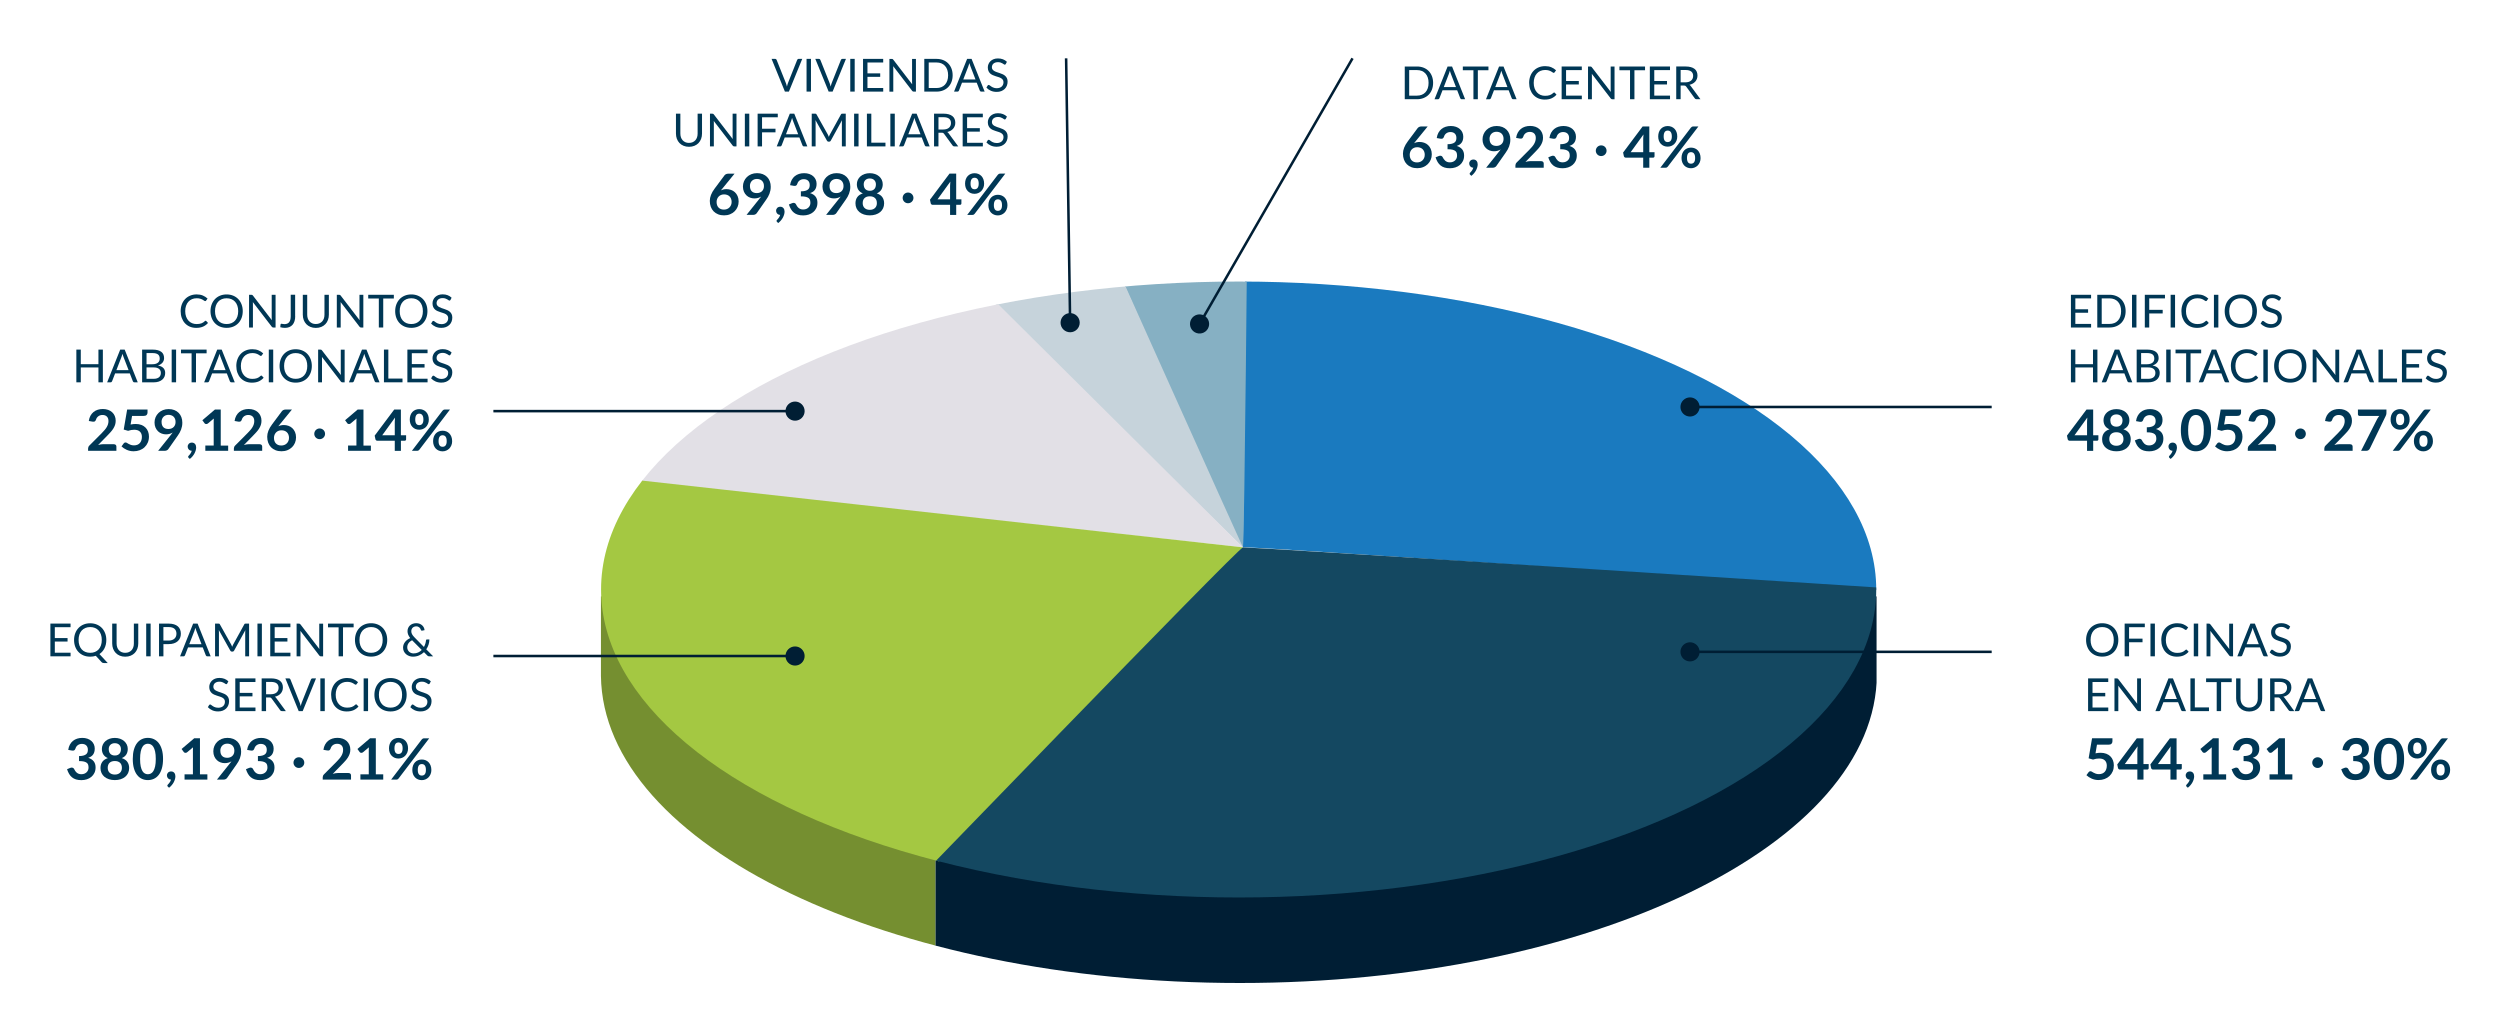 <?xml version="1.0" encoding="UTF-8"?>
<svg xmlns="http://www.w3.org/2000/svg" xmlns:xlink="http://www.w3.org/1999/xlink" id="Capa_1" data-name="Capa 1" viewBox="0 0 1135.73 467.36">
  <defs>
    <style>
      .cls-1, .cls-2, .cls-3 {
        fill: none;
      }

      .cls-4 {
        fill: #003755;
      }

      .cls-5 {
        fill: #e2e0e6;
      }

      .cls-5, .cls-6, .cls-7, .cls-8, .cls-9, .cls-10 {
        fill-rule: evenodd;
      }

      .cls-11 {
        fill: #758f30;
      }

      .cls-6 {
        fill: #a4c842;
      }

      .cls-7 {
        fill: #c6d3db;
      }

      .cls-8 {
        fill: #1a7abf;
      }

      .cls-12 {
        clip-path: url(#clippath-1);
      }

      .cls-13 {
        fill: #001e34;
      }

      .cls-2 {
        clip-rule: evenodd;
      }

      .cls-9 {
        fill: #86b0c3;
      }

      .cls-3 {
        stroke: #001e34;
        stroke-miterlimit: 10;
        stroke-width: 1.16px;
      }

      .cls-10 {
        fill: #144861;
      }

      .cls-14 {
        clip-path: url(#clippath);
      }
    </style>
    <clipPath id="clippath">
      <path class="cls-2" d="M852.64,293.47v-22.52H273v36.12c1,77.13,131.09,139.5,290.28,139.5s289.36-62.86,289.36-140.4c0-4.29.77-8.52,0-12.71Z"></path>
    </clipPath>
    <clipPath id="clippath-1">
      <ellipse class="cls-1" cx="562.71" cy="267.81" rx="289.65" ry="139.91"></ellipse>
    </clipPath>
  </defs>
  <g class="cls-14">
    <rect class="cls-13" x="424.92" y="220.58" width="427.59" height="241.64"></rect>
    <rect class="cls-11" x="272.74" y="220.58" width="152.18" height="241.64" transform="translate(697.66 682.8) rotate(180)"></rect>
  </g>
  <g class="cls-12">
    <path class="cls-8" d="M564.66,248.66l1.16-146.29,306.51,22.06,52.25,148.61s-362.24-25.54-359.92-24.38Z"></path>
    <path class="cls-9" d="M501.49,108.36s62.47,142.9,63.17,140.3c.71-2.6,2.13-161.59,2.13-161.59l-65.3,21.29Z"></path>
    <path class="cls-7" d="M433.35,119.72s132.02,130.13,131.31,128.94c-.71-1.19-68.85-153.08-68.85-153.08l-62.46,24.13Z"></path>
    <path class="cls-5" d="M564.66,248.66l-142.67-141.72s-166.09,106.46-161.83,107.88c4.26,1.42,304.49,33.83,304.49,33.83Z"></path>
    <path class="cls-6" d="M409.22,409.3l155.44-160.64-304.49-33.83s-36.91,97.95-32.65,99.37c4.26,1.42,181.7,95.11,181.7,95.11Z"></path>
    <path class="cls-10" d="M421.99,426.33s264.03,18.45,268.29,17.03c4.26-1.42,181.7-68.14,183.12-76.65,1.42-8.52,8.52-97.95,8.52-97.95,0,0-315.13-20.34-317.26-20.11s-163.96,167.74-163.96,167.74l21.29,9.94Z"></path>
  </g>
  <g>
    <path class="cls-4" d="M949.97,147.15v1.64h-9.17v-14.87h9.16v1.64h-7.15v4.94h5.79v1.58h-5.79v5.07h7.16Z"></path>
    <path class="cls-4" d="M965.66,141.36c0,1.12-.18,2.13-.53,3.04-.35.91-.85,1.69-1.49,2.34s-1.42,1.15-2.32,1.51c-.9.36-1.9.53-2.99.53h-5.55v-14.87h5.55c1.09,0,2.09.18,2.99.54.9.36,1.68.86,2.32,1.51.64.65,1.14,1.44,1.49,2.35.35.91.53,1.93.53,3.04ZM963.6,141.36c0-.91-.12-1.73-.37-2.45s-.6-1.33-1.06-1.83c-.46-.5-1.01-.88-1.66-1.14-.65-.26-1.38-.39-2.18-.39h-3.54v11.61h3.54c.8,0,1.53-.13,2.18-.39.65-.26,1.2-.64,1.66-1.14.46-.49.81-1.1,1.06-1.82s.37-1.54.37-2.45Z"></path>
    <path class="cls-4" d="M970.57,148.79h-2.01v-14.87h2.01v14.87Z"></path>
    <path class="cls-4" d="M976.38,135.56v5.2h6.11v1.64h-6.11v6.39h-2.01v-14.87h9.16v1.64h-7.15Z"></path>
    <path class="cls-4" d="M988.11,148.79h-2.01v-14.87h2.01v14.87Z"></path>
    <path class="cls-4" d="M1002.34,145.72c.11,0,.21.04.29.13l.8.86c-.61.71-1.35,1.26-2.21,1.65-.87.39-1.92.59-3.15.59-1.06,0-2.03-.18-2.9-.55-.87-.37-1.61-.89-2.23-1.56-.62-.67-1.09-1.47-1.43-2.4s-.51-1.96-.51-3.08.18-2.15.53-3.08.85-1.74,1.49-2.41c.64-.67,1.41-1.19,2.3-1.56.89-.37,1.88-.56,2.96-.56s1.99.17,2.8.51c.81.34,1.52.8,2.14,1.38l-.66.92c-.04.07-.1.12-.16.17s-.15.07-.26.07c-.12,0-.28-.07-.46-.2-.18-.13-.42-.29-.71-.45s-.65-.32-1.09-.45-.97-.2-1.61-.2c-.77,0-1.47.13-2.11.4s-1.18.65-1.64,1.16c-.46.51-.82,1.12-1.07,1.85s-.38,1.54-.38,2.46.13,1.75.4,2.48c.27.73.63,1.34,1.09,1.84.46.5,1,.88,1.63,1.14.63.26,1.3.39,2.03.39.44,0,.84-.03,1.2-.08.36-.05.68-.13.99-.24.3-.11.58-.25.84-.42.26-.17.52-.37.77-.61.12-.1.23-.16.35-.16Z"></path>
    <path class="cls-4" d="M1007.78,148.79h-2.01v-14.87h2.01v14.87Z"></path>
    <path class="cls-4" d="M1025.31,141.36c0,1.12-.18,2.14-.53,3.07s-.85,1.73-1.49,2.4c-.64.67-1.42,1.19-2.32,1.56-.9.37-1.9.55-2.99.55s-2.09-.19-2.99-.55c-.9-.37-1.67-.89-2.31-1.56-.64-.67-1.14-1.47-1.49-2.4s-.53-1.95-.53-3.07.18-2.13.53-3.06.85-1.73,1.49-2.41,1.41-1.2,2.31-1.57c.9-.37,1.9-.56,2.99-.56s2.09.19,2.99.56,1.68.9,2.32,1.57c.64.67,1.14,1.48,1.49,2.41s.53,1.95.53,3.06ZM1023.25,141.36c0-.91-.12-1.73-.37-2.46-.25-.73-.6-1.34-1.06-1.84-.46-.5-1.01-.89-1.66-1.16-.65-.27-1.38-.4-2.18-.4s-1.52.13-2.17.4-1.21.65-1.66,1.16c-.46.5-.81,1.12-1.06,1.84s-.37,1.54-.37,2.46.12,1.73.37,2.46.6,1.33,1.06,1.84c.46.5,1.01.88,1.66,1.15.65.27,1.37.4,2.17.4s1.53-.13,2.18-.4c.65-.27,1.2-.65,1.66-1.15.46-.5.81-1.11,1.06-1.84.25-.72.37-1.54.37-2.46Z"></path>
    <path class="cls-4" d="M1035.79,136.25c-.06.1-.13.18-.2.23-.07.05-.16.08-.26.08-.12,0-.26-.06-.42-.18s-.36-.25-.6-.39c-.24-.14-.53-.27-.86-.39s-.74-.18-1.22-.18c-.45,0-.85.06-1.19.18-.34.12-.63.29-.86.49-.23.21-.41.45-.52.73-.12.28-.18.58-.18.91,0,.41.1.76.31,1.03.2.27.47.51.81.7.34.19.72.36,1.14.5.42.14.86.29,1.31.44.45.15.88.32,1.31.51s.81.43,1.14.72.6.65.81,1.07c.2.42.31.94.31,1.56,0,.65-.11,1.26-.33,1.83-.22.57-.54,1.07-.97,1.49-.43.42-.95.75-1.57,1-.62.24-1.32.36-2.11.36-.97,0-1.85-.17-2.63-.52-.79-.35-1.46-.82-2.02-1.42l.58-.96c.05-.08.12-.14.2-.19.08-.05.17-.08.26-.08.09,0,.19.04.31.11s.24.16.39.28c.15.11.31.23.5.36.19.13.4.25.64.36.24.11.51.2.81.27.3.07.65.11,1.03.11.48,0,.9-.06,1.28-.2.37-.13.69-.32.95-.55s.46-.52.6-.86c.14-.33.21-.7.21-1.11,0-.45-.1-.82-.31-1.11s-.47-.53-.8-.72-.71-.36-1.14-.49c-.43-.13-.87-.27-1.31-.42-.44-.14-.88-.31-1.31-.49-.43-.19-.81-.43-1.14-.73-.33-.3-.6-.67-.8-1.12s-.31-1-.31-1.65c0-.53.1-1.03.31-1.53.2-.49.5-.93.89-1.31.39-.38.87-.68,1.44-.91.57-.23,1.23-.34,1.97-.34.83,0,1.59.13,2.27.39.68.26,1.28.64,1.8,1.14l-.49.96Z"></path>
    <path class="cls-4" d="M952.84,158.82v14.87h-2.01v-6.76h-8.02v6.76h-2.01v-14.87h2.01v6.63h8.02v-6.63h2.01Z"></path>
    <path class="cls-4" d="M968.72,173.68h-1.56c-.18,0-.33-.04-.44-.13-.11-.09-.19-.21-.25-.34l-1.39-3.59h-6.67l-1.39,3.59c-.04.12-.12.24-.24.33-.12.1-.26.15-.44.15h-1.56l5.94-14.87h2.03l5.94,14.87ZM964.53,168.16l-2.33-6.05c-.07-.18-.14-.39-.22-.63-.08-.24-.15-.49-.22-.76-.15.56-.29,1.03-.45,1.4l-2.33,6.04h5.55Z"></path>
    <path class="cls-4" d="M975.42,158.82c.91,0,1.7.09,2.36.27.66.18,1.2.44,1.63.77s.74.74.94,1.22c.2.48.3,1.02.3,1.62,0,.37-.06.72-.17,1.05-.11.34-.29.65-.51.94-.23.29-.52.55-.87.78s-.76.42-1.23.56c1.09.21,1.91.6,2.46,1.17s.82,1.32.82,2.25c0,.63-.12,1.2-.35,1.72-.23.52-.57.96-1.02,1.34-.45.37-.99.66-1.64.87-.65.21-1.39.31-2.22.31h-5.25v-14.87h4.74ZM972.69,160.4v5.07h2.66c.57,0,1.06-.06,1.48-.19s.76-.3,1.04-.52c.27-.22.48-.49.61-.8s.2-.66.2-1.03c0-.88-.26-1.52-.79-1.92-.53-.4-1.34-.61-2.45-.61h-2.74ZM975.9,172.09c.57,0,1.07-.07,1.48-.2.41-.13.76-.32,1.02-.55.27-.24.46-.52.59-.85.12-.33.19-.69.19-1.08,0-.77-.27-1.37-.82-1.82-.55-.45-1.37-.67-2.46-.67h-3.22v5.18h3.22Z"></path>
    <path class="cls-4" d="M986.11,173.68h-2.01v-14.87h2.01v14.87Z"></path>
    <path class="cls-4" d="M999.96,160.51h-4.81v13.17h-2v-13.17h-4.82v-1.69h11.64v1.69Z"></path>
    <path class="cls-4" d="M1012.79,173.68h-1.56c-.18,0-.33-.04-.44-.13-.11-.09-.19-.21-.25-.34l-1.39-3.59h-6.67l-1.39,3.59c-.04.12-.12.24-.24.33-.12.1-.26.15-.44.15h-1.56l5.94-14.87h2.03l5.94,14.87ZM1008.6,168.16l-2.33-6.05c-.07-.18-.14-.39-.22-.63-.08-.24-.15-.49-.22-.76-.15.56-.29,1.03-.45,1.4l-2.33,6.04h5.55Z"></path>
    <path class="cls-4" d="M1024.8,170.61c.11,0,.21.04.29.13l.8.86c-.61.71-1.35,1.25-2.21,1.65-.87.39-1.92.59-3.15.59-1.06,0-2.03-.19-2.9-.55-.87-.37-1.61-.89-2.23-1.56s-1.09-1.47-1.43-2.4-.51-1.96-.51-3.08.18-2.15.53-3.08.85-1.74,1.49-2.41c.64-.67,1.41-1.19,2.3-1.56s1.88-.55,2.96-.55,1.99.17,2.8.51c.81.34,1.52.8,2.14,1.38l-.66.92c-.04.07-.1.13-.16.17s-.15.07-.26.07c-.12,0-.28-.07-.46-.2-.18-.13-.42-.29-.71-.45s-.65-.32-1.09-.45-.97-.2-1.61-.2c-.77,0-1.47.13-2.11.4-.64.27-1.18.65-1.64,1.16-.46.5-.82,1.12-1.07,1.85s-.38,1.55-.38,2.46.13,1.75.4,2.48c.27.73.63,1.34,1.09,1.84.46.5,1,.88,1.63,1.15s1.3.39,2.03.39c.44,0,.84-.03,1.2-.08.36-.05.68-.13.99-.24.3-.11.58-.25.84-.42s.52-.37.77-.61c.12-.1.23-.15.35-.15Z"></path>
    <path class="cls-4" d="M1030.24,173.68h-2.01v-14.87h2.01v14.87Z"></path>
    <path class="cls-4" d="M1047.77,166.26c0,1.11-.18,2.13-.53,3.06-.35.93-.85,1.73-1.49,2.4-.64.67-1.42,1.19-2.32,1.56-.9.37-1.9.55-2.99.55s-2.09-.18-2.99-.55c-.9-.37-1.67-.89-2.31-1.56s-1.14-1.47-1.49-2.4c-.35-.93-.53-1.95-.53-3.06s.18-2.13.53-3.06c.35-.93.85-1.73,1.49-2.41.64-.67,1.41-1.2,2.31-1.57.9-.38,1.9-.56,2.99-.56s2.09.19,2.99.56c.9.37,1.68.9,2.32,1.57.64.68,1.14,1.48,1.49,2.41.35.93.53,1.95.53,3.06ZM1045.7,166.26c0-.91-.12-1.73-.37-2.46-.25-.73-.6-1.34-1.06-1.84-.46-.5-1.01-.89-1.66-1.16-.65-.27-1.38-.4-2.18-.4s-1.52.13-2.17.4-1.21.66-1.66,1.16c-.46.5-.81,1.12-1.06,1.84s-.37,1.55-.37,2.46.12,1.73.37,2.45.6,1.33,1.06,1.84c.46.5,1.01.88,1.66,1.15.65.27,1.37.4,2.17.4s1.53-.13,2.18-.4c.65-.27,1.2-.65,1.66-1.15.46-.5.81-1.11,1.06-1.84.25-.72.37-1.54.37-2.45Z"></path>
    <path class="cls-4" d="M1062.68,158.82v14.87h-1.01c-.16,0-.29-.03-.4-.08-.11-.05-.21-.15-.32-.28l-8.6-11.2c.01.17.02.34.03.51s.01.32.01.47v10.59h-1.76v-14.87h1.04c.09,0,.17,0,.23.02s.12.03.17.05c.05.03.1.06.15.11.05.04.1.1.16.17l8.6,11.19c-.01-.18-.03-.36-.04-.52,0-.17-.02-.33-.02-.48v-10.53h1.76Z"></path>
    <path class="cls-4" d="M1078.57,173.68h-1.56c-.18,0-.33-.04-.44-.13s-.19-.21-.25-.34l-1.39-3.59h-6.67l-1.39,3.59c-.04.12-.12.24-.24.33-.12.1-.26.15-.44.15h-1.56l5.94-14.87h2.03l5.94,14.87ZM1074.37,168.16l-2.33-6.05c-.07-.18-.14-.39-.22-.63-.08-.24-.15-.49-.22-.76-.15.56-.29,1.03-.45,1.4l-2.33,6.04h5.55Z"></path>
    <path class="cls-4" d="M1088.96,171.99v1.69h-8.43v-14.87h2v13.17h6.43Z"></path>
    <path class="cls-4" d="M1100.35,172.05v1.64h-9.17v-14.87h9.16v1.64h-7.15v4.94h5.79v1.58h-5.79v5.07h7.16Z"></path>
    <path class="cls-4" d="M1110.76,161.14c-.06.1-.13.18-.2.23-.07.05-.16.08-.26.08-.12,0-.26-.06-.41-.18-.16-.12-.36-.25-.6-.39-.24-.14-.53-.27-.86-.39-.33-.12-.74-.18-1.22-.18-.45,0-.85.06-1.19.18-.34.12-.63.29-.86.49s-.41.45-.52.73c-.12.28-.18.58-.18.91,0,.42.1.76.31,1.03.2.27.47.51.81.7.34.2.72.36,1.14.5s.86.29,1.31.44.88.32,1.31.51c.43.19.81.43,1.14.72.33.29.6.65.81,1.07s.31.94.31,1.55c0,.65-.11,1.26-.33,1.83-.22.57-.54,1.07-.97,1.49s-.95.75-1.57,1-1.32.36-2.11.36c-.97,0-1.85-.18-2.63-.52-.79-.35-1.46-.82-2.02-1.42l.58-.96c.06-.08.12-.14.2-.19.08-.05.17-.08.26-.08.09,0,.19.04.31.11.11.07.24.16.39.27.15.11.31.23.5.36.19.13.4.25.64.36.24.11.51.2.81.28.3.07.65.11,1.03.11.48,0,.9-.07,1.28-.2.37-.13.69-.32.95-.55.26-.24.46-.53.6-.86.14-.33.21-.7.21-1.11,0-.45-.1-.82-.31-1.11-.2-.29-.47-.53-.8-.72-.33-.19-.71-.36-1.14-.49-.43-.13-.86-.27-1.31-.41-.44-.14-.88-.31-1.31-.49-.43-.19-.81-.43-1.14-.72-.33-.3-.6-.67-.8-1.12-.2-.45-.31-1-.31-1.66,0-.53.1-1.03.31-1.52.2-.49.5-.93.89-1.31.39-.38.87-.69,1.44-.91s1.23-.34,1.97-.34c.83,0,1.58.13,2.27.39.68.26,1.28.64,1.8,1.14l-.49.96Z"></path>
    <path class="cls-4" d="M953.28,197.74v1.85c0,.17-.06.32-.17.45-.11.13-.27.19-.48.19h-1.71v4.58h-2.79v-4.58h-7.91c-.22,0-.41-.07-.57-.2-.16-.13-.27-.3-.31-.5l-.34-1.62,8.88-11.86h3.03v11.7h2.36ZM948.13,197.74v-6.13c0-.58.04-1.22.12-1.92l-5.82,8.05h5.71Z"></path>
    <path class="cls-4" d="M964.63,195.03c1.14.37,1.98.94,2.53,1.71.54.76.82,1.7.82,2.81,0,.83-.16,1.58-.47,2.26s-.76,1.25-1.33,1.72c-.57.47-1.26.84-2.05,1.1-.8.26-1.68.39-2.65.39s-1.85-.13-2.65-.39c-.8-.26-1.48-.63-2.06-1.1s-1.01-1.05-1.33-1.72c-.32-.67-.47-1.43-.47-2.26,0-1.11.27-2.04.82-2.81.54-.77,1.39-1.33,2.53-1.71-.91-.38-1.59-.92-2.04-1.62-.45-.7-.68-1.54-.68-2.53,0-.71.15-1.37.43-1.98.29-.61.69-1.15,1.21-1.6.52-.45,1.14-.81,1.86-1.06s1.51-.38,2.38-.38,1.66.13,2.38.38,1.34.61,1.86,1.06c.52.46.92.99,1.21,1.6.29.62.43,1.28.43,1.98,0,.99-.23,1.83-.68,2.53-.45.7-1.13,1.24-2.04,1.62ZM961.46,202.51c.53,0,.99-.08,1.39-.23s.73-.36,1-.63.48-.59.62-.96c.14-.37.21-.77.21-1.21,0-1.03-.29-1.81-.86-2.33s-1.36-.79-2.36-.79-1.79.26-2.36.79c-.57.53-.86,1.31-.86,2.33,0,.43.07.83.21,1.21.14.37.34.69.62.96.27.27.61.48,1,.63.4.15.86.23,1.39.23ZM961.46,188.26c-.48,0-.89.07-1.23.22s-.63.34-.86.59-.4.53-.51.85c-.11.32-.16.66-.16,1.01s.05.73.14,1.08c.09.35.24.66.46.93s.5.49.86.65.79.25,1.31.25.96-.08,1.31-.25c.35-.16.64-.38.86-.65.22-.27.37-.58.46-.93s.14-.71.14-1.08-.06-.69-.17-1.01-.28-.6-.51-.85-.51-.44-.86-.59-.76-.22-1.23-.22Z"></path>
    <path class="cls-4" d="M970.38,191.28c.13-.9.38-1.69.75-2.37.37-.68.84-1.24,1.39-1.7.56-.46,1.2-.8,1.92-1.03s1.5-.34,2.33-.34,1.64.12,2.34.37c.7.25,1.29.59,1.78,1.03.49.44.87.95,1.13,1.54.26.59.4,1.22.4,1.9,0,.6-.07,1.12-.2,1.58s-.33.85-.58,1.19c-.25.34-.56.62-.93.86-.37.23-.79.43-1.26.58,1.12.36,1.96.9,2.52,1.62.55.73.83,1.64.83,2.74,0,.93-.17,1.76-.52,2.48-.35.72-.81,1.32-1.4,1.81s-1.27.86-2.04,1.11-1.59.38-2.46.38c-.94,0-1.76-.11-2.46-.32-.7-.21-1.31-.54-1.83-.96s-.96-.94-1.32-1.55c-.36-.62-.67-1.32-.93-2.13l1.41-.58c.37-.16.72-.2,1.04-.12s.56.25.71.53c.16.3.33.6.51.89.19.29.41.55.67.79.26.23.56.41.91.56.35.14.77.21,1.25.21.54,0,1.02-.09,1.43-.27.41-.18.75-.41,1.02-.69s.48-.6.61-.95c.13-.35.2-.7.2-1.06,0-.45-.05-.86-.14-1.22-.1-.37-.29-.68-.6-.94-.3-.26-.74-.46-1.3-.61-.57-.15-1.32-.22-2.28-.22v-2.28c.79,0,1.44-.08,1.96-.22.52-.14.93-.33,1.24-.58.31-.25.52-.54.64-.89s.18-.73.18-1.14c0-.88-.25-1.55-.74-2.01s-1.15-.69-1.97-.69c-.38,0-.73.05-1.05.16-.32.11-.61.26-.86.45-.25.2-.47.42-.64.68s-.3.54-.39.86c-.15.4-.34.66-.58.79s-.57.16-1,.09l-1.69-.3Z"></path>
    <path class="cls-4" d="M985.55,207.98c-.16-.13-.23-.29-.23-.48,0-.07.02-.15.07-.23.05-.09.11-.16.17-.23.1-.1.21-.23.35-.38.14-.15.28-.32.42-.52.14-.2.27-.41.38-.64.12-.23.21-.47.27-.73-.28,0-.53-.05-.75-.15-.23-.1-.42-.24-.58-.41-.16-.17-.29-.38-.38-.61-.09-.23-.14-.49-.14-.77,0-.24.05-.47.14-.68.09-.21.22-.4.38-.56s.36-.29.6-.38c.23-.09.49-.14.77-.14.33,0,.62.06.86.18.25.12.45.28.61.48.16.2.28.44.36.7s.12.54.12.84c0,.41-.06.85-.19,1.31-.13.46-.31.92-.55,1.38s-.54.9-.9,1.34c-.36.43-.77.83-1.23,1.19l-.56-.51Z"></path>
    <path class="cls-4" d="M1004.48,195.43c0,1.63-.18,3.05-.52,4.26-.35,1.21-.83,2.2-1.45,2.99-.62.79-1.35,1.37-2.19,1.76-.84.38-1.75.58-2.73.58s-1.88-.19-2.72-.58c-.83-.38-1.56-.97-2.17-1.76-.61-.79-1.09-1.78-1.44-2.99-.35-1.21-.52-2.62-.52-4.26s.17-3.06.52-4.27.83-2.2,1.44-2.98c.61-.79,1.34-1.37,2.17-1.76.83-.38,1.74-.58,2.72-.58s1.89.19,2.73.58c.84.38,1.57.97,2.19,1.76.62.79,1.1,1.78,1.45,2.98.35,1.2.52,2.62.52,4.27ZM1001.18,195.43c0-1.36-.1-2.48-.3-3.37-.2-.89-.46-1.6-.8-2.13s-.72-.9-1.15-1.11c-.43-.21-.88-.32-1.35-.32s-.9.11-1.33.32c-.43.21-.81.58-1.13,1.11-.33.53-.59,1.24-.78,2.13s-.29,2.01-.29,3.37.1,2.48.29,3.37c.19.89.46,1.6.78,2.13.33.53.71.9,1.13,1.11.43.21.87.32,1.33.32s.92-.11,1.35-.32c.43-.21.81-.58,1.15-1.11s.6-1.24.8-2.13c.2-.89.3-2.01.3-3.37Z"></path>
    <path class="cls-4" d="M1010.4,192.86c.42-.09.81-.15,1.19-.19.38-.04.75-.06,1.1-.06.99,0,1.85.15,2.61.44.75.29,1.38.7,1.89,1.22.51.52.89,1.13,1.15,1.82.26.7.39,1.45.39,2.25,0,.99-.18,1.9-.52,2.72-.35.82-.84,1.52-1.46,2.11s-1.36,1.04-2.21,1.36-1.78.48-2.78.48c-.59,0-1.15-.06-1.67-.18-.53-.12-1.02-.28-1.48-.49-.46-.2-.89-.44-1.28-.7-.39-.26-.75-.54-1.06-.84l.99-1.36c.21-.29.48-.44.82-.44.22,0,.44.07.66.21.22.14.48.29.77.46.29.16.63.31,1.02.45s.87.21,1.42.21c.59,0,1.11-.09,1.56-.29.45-.19.82-.46,1.12-.8.3-.34.52-.75.67-1.22s.23-.98.23-1.54c0-1.02-.3-1.82-.89-2.39-.59-.57-1.47-.86-2.63-.86-.89,0-1.8.16-2.74.49l-2-.57,1.56-9.1h9.26v1.36c0,.46-.14.83-.43,1.12-.29.29-.77.43-1.45.43h-5.15l-.66,3.9Z"></path>
    <path class="cls-4" d="M1032.89,201.82c.35,0,.62.1.82.29.2.19.3.45.3.77v1.92h-12.86v-1.06c0-.22.05-.44.14-.68.09-.24.24-.45.43-.64l5.69-5.71c.48-.48.9-.95,1.28-1.39s.69-.88.94-1.31c.25-.43.44-.87.58-1.32.13-.45.2-.91.2-1.41,0-.45-.06-.84-.19-1.19-.13-.34-.31-.63-.55-.86-.24-.23-.52-.41-.86-.53-.33-.12-.71-.18-1.12-.18-.38,0-.73.05-1.06.16s-.61.26-.86.45c-.25.2-.46.42-.64.68-.17.26-.3.54-.39.86-.15.4-.34.66-.57.79s-.57.16-1.01.09l-1.69-.3c.13-.9.38-1.69.75-2.37.37-.68.84-1.24,1.39-1.7.56-.46,1.2-.8,1.92-1.03.72-.23,1.5-.34,2.33-.34s1.66.13,2.37.38c.72.26,1.33.62,1.84,1.08.51.47.91,1.03,1.19,1.69.29.66.43,1.39.43,2.19,0,.69-.1,1.33-.3,1.92s-.48,1.15-.82,1.69-.74,1.05-1.2,1.56c-.46.5-.94,1.01-1.44,1.53l-4.23,4.32c.41-.12.81-.21,1.21-.28s.78-.1,1.15-.1h4.81Z"></path>
    <path class="cls-4" d="M1042.63,197.09c0-.34.06-.65.19-.95s.3-.56.52-.78.48-.39.77-.52.61-.19.95-.19.67.06.97.19c.3.12.56.3.78.52.22.22.4.48.52.78s.19.62.19.95-.07.65-.19.94c-.13.29-.3.54-.52.77-.22.22-.48.39-.78.52-.3.12-.62.19-.97.19s-.65-.06-.95-.19-.55-.3-.77-.52-.39-.47-.52-.77c-.13-.29-.19-.6-.19-.94Z"></path>
    <path class="cls-4" d="M1067.66,201.82c.35,0,.62.1.82.29.2.19.3.45.3.77v1.92h-12.86v-1.06c0-.22.05-.44.14-.68.09-.24.24-.45.43-.64l5.69-5.71c.48-.48.9-.95,1.28-1.39s.69-.88.94-1.31c.25-.43.44-.87.58-1.32.13-.45.2-.91.2-1.41,0-.45-.06-.84-.19-1.19-.13-.34-.31-.63-.55-.86-.24-.23-.52-.41-.86-.53-.33-.12-.71-.18-1.12-.18-.38,0-.73.05-1.06.16s-.61.26-.86.45c-.25.2-.46.42-.63.68-.17.26-.3.54-.39.86-.15.4-.34.66-.57.79s-.57.16-1.01.09l-1.69-.3c.13-.9.38-1.69.75-2.37.37-.68.84-1.24,1.39-1.7.56-.46,1.2-.8,1.92-1.03s1.5-.34,2.33-.34,1.66.13,2.37.38,1.33.62,1.84,1.08.91,1.03,1.19,1.69c.29.66.43,1.39.43,2.19,0,.69-.1,1.33-.3,1.92s-.48,1.15-.82,1.69c-.34.54-.74,1.05-1.2,1.56-.46.5-.94,1.01-1.44,1.53l-4.23,4.32c.41-.12.81-.21,1.21-.28.4-.06.78-.1,1.15-.1h4.81Z"></path>
    <path class="cls-4" d="M1084.14,186.05v1.39c0,.41-.04.75-.13,1-.09.26-.17.47-.26.64l-7.11,14.63c-.15.3-.35.56-.62.77-.27.21-.63.32-1.08.32h-2.32l7.25-14.33c.16-.29.33-.56.49-.81s.34-.48.54-.71h-8.97c-.2,0-.37-.07-.52-.22-.15-.15-.22-.32-.22-.52v-2.17h12.95Z"></path>
    <path class="cls-4" d="M1094.68,190.59c0,.71-.12,1.35-.36,1.92-.24.57-.56,1.06-.95,1.46-.4.4-.86.71-1.39.93-.53.22-1.08.32-1.65.32-.62,0-1.2-.11-1.72-.32-.53-.21-.98-.53-1.37-.93-.38-.4-.69-.89-.9-1.46-.22-.57-.32-1.21-.32-1.92s.11-1.38.32-1.97.52-1.09.9-1.49c.38-.41.84-.72,1.37-.94s1.1-.33,1.72-.33,1.2.11,1.73.33c.53.22.99.53,1.38.94.39.41.69.9.91,1.49.22.59.32,1.24.32,1.97ZM1100.92,186.56c.11-.13.24-.25.4-.35s.37-.16.64-.16h2.33l-13.93,18.27c-.11.14-.25.25-.4.34-.16.09-.35.13-.57.13h-2.39l13.91-18.24ZM1092.22,190.59c0-.5-.05-.92-.15-1.26-.1-.34-.23-.61-.4-.82-.17-.21-.37-.36-.6-.45-.23-.09-.47-.14-.73-.14s-.5.04-.73.14c-.23.09-.42.24-.58.45-.16.21-.29.48-.38.82-.1.34-.14.76-.14,1.26s.05.89.14,1.21c.09.32.22.59.38.78.16.2.35.34.58.43.23.09.47.13.73.13s.5-.04.73-.13c.23-.09.43-.23.6-.43.17-.2.3-.46.4-.78.1-.32.15-.73.15-1.21ZM1105.27,200.4c0,.71-.12,1.35-.36,1.92-.24.57-.56,1.06-.95,1.46-.4.4-.86.71-1.39.93-.53.22-1.08.33-1.65.33-.62,0-1.2-.11-1.72-.33-.53-.22-.98-.53-1.37-.93-.38-.4-.69-.89-.9-1.46-.22-.57-.32-1.21-.32-1.92s.11-1.38.32-1.97.52-1.08.9-1.49c.38-.41.84-.72,1.37-.94s1.1-.33,1.72-.33,1.2.11,1.73.33c.53.22.99.53,1.37.94.38.41.69.9.91,1.49.22.59.33,1.24.33,1.97ZM1102.8,200.4c0-.5-.05-.92-.14-1.26-.09-.34-.23-.61-.4-.82-.17-.21-.37-.36-.6-.45-.23-.09-.47-.14-.73-.14s-.5.04-.73.14c-.23.09-.42.24-.58.45s-.29.48-.38.82-.14.76-.14,1.26.05.89.14,1.22.22.59.38.79.36.34.58.43c.22.09.47.13.73.13s.5-.04.73-.13.43-.23.6-.43c.17-.2.3-.46.4-.79.1-.33.14-.73.14-1.22Z"></path>
  </g>
  <g>
    <path class="cls-4" d="M651.05,37.65c0,1.11-.18,2.13-.53,3.04-.35.91-.85,1.7-1.49,2.34-.64.65-1.42,1.15-2.32,1.51-.9.36-1.9.54-2.99.54h-5.55v-14.87h5.55c1.09,0,2.09.18,2.99.53.9.36,1.68.86,2.32,1.52.64.65,1.14,1.44,1.49,2.35.35.91.53,1.93.53,3.04ZM648.99,37.65c0-.91-.12-1.73-.37-2.45-.25-.72-.6-1.33-1.06-1.83s-1.01-.88-1.66-1.14c-.65-.26-1.38-.39-2.18-.39h-3.54v11.61h3.54c.8,0,1.53-.13,2.18-.39.65-.26,1.2-.64,1.66-1.13.46-.5.81-1.1,1.06-1.82.25-.72.37-1.54.37-2.45Z"></path>
    <path class="cls-4" d="M665.63,45.08h-1.56c-.18,0-.33-.04-.44-.13-.11-.09-.19-.21-.25-.34l-1.39-3.59h-6.67l-1.39,3.59c-.04.12-.12.24-.24.33-.12.1-.26.15-.44.15h-1.56l5.94-14.87h2.03l5.94,14.87ZM661.44,39.56l-2.33-6.05c-.07-.18-.14-.39-.22-.63-.08-.24-.15-.49-.22-.76-.15.56-.29,1.03-.45,1.4l-2.33,6.04h5.55Z"></path>
    <path class="cls-4" d="M676.18,31.91h-4.81v13.17h-2v-13.17h-4.82v-1.69h11.64v1.69Z"></path>
    <path class="cls-4" d="M689.01,45.08h-1.56c-.18,0-.33-.04-.44-.13-.11-.09-.19-.21-.25-.34l-1.39-3.59h-6.67l-1.39,3.59c-.04.12-.12.24-.24.33-.12.1-.26.15-.44.15h-1.56l5.94-14.87h2.03l5.94,14.87ZM684.82,39.56l-2.33-6.05c-.07-.18-.14-.39-.22-.63-.08-.24-.15-.49-.22-.76-.15.56-.29,1.03-.45,1.4l-2.33,6.04h5.55Z"></path>
    <path class="cls-4" d="M706.02,42.01c.11,0,.21.04.29.13l.8.86c-.61.71-1.35,1.25-2.21,1.65s-1.92.59-3.15.59c-1.07,0-2.03-.19-2.9-.55-.87-.37-1.61-.89-2.23-1.56-.62-.67-1.09-1.47-1.43-2.4s-.51-1.96-.51-3.08.18-2.15.53-3.08.85-1.74,1.49-2.41c.64-.67,1.41-1.19,2.3-1.56.89-.37,1.88-.55,2.96-.55s1.99.17,2.8.51c.81.34,1.52.8,2.14,1.38l-.66.92c-.04.07-.1.13-.16.17-.07.04-.15.07-.26.07-.12,0-.28-.07-.46-.2s-.42-.29-.71-.45c-.29-.17-.65-.32-1.09-.45-.44-.13-.97-.2-1.61-.2-.77,0-1.47.13-2.11.4-.64.27-1.18.65-1.64,1.16-.46.5-.82,1.12-1.07,1.85s-.38,1.55-.38,2.46.13,1.75.4,2.48c.27.73.63,1.34,1.09,1.84s1,.88,1.63,1.15,1.3.39,2.03.39c.44,0,.84-.03,1.2-.08.36-.05.68-.13.99-.24.3-.11.58-.25.84-.42s.52-.37.77-.61c.12-.1.23-.15.35-.15Z"></path>
    <path class="cls-4" d="M718.61,43.44v1.64h-9.17v-14.87h9.16v1.64h-7.15v4.94h5.79v1.58h-5.79v5.07h7.16Z"></path>
    <path class="cls-4" d="M733.47,30.22v14.87h-1.01c-.16,0-.29-.03-.4-.08-.11-.05-.21-.15-.32-.28l-8.6-11.2c.01.17.02.34.03.51s.01.32.01.47v10.59h-1.76v-14.87h1.04c.09,0,.17,0,.23.02.06,0,.12.03.17.05.05.03.1.06.15.11.05.04.1.1.16.17l8.6,11.19c-.01-.18-.03-.36-.04-.52-.01-.17-.02-.33-.02-.48v-10.53h1.76Z"></path>
    <path class="cls-4" d="M747.32,31.91h-4.81v13.17h-2v-13.17h-4.82v-1.69h11.64v1.69Z"></path>
    <path class="cls-4" d="M758.68,43.44v1.64h-9.17v-14.87h9.16v1.64h-7.15v4.94h5.79v1.58h-5.79v5.07h7.16Z"></path>
    <path class="cls-4" d="M772.48,45.08h-1.78c-.37,0-.64-.14-.81-.43l-3.86-5.31c-.12-.17-.24-.29-.38-.36-.13-.07-.34-.11-.63-.11h-1.52v6.2h-2v-14.87h4.2c.94,0,1.75.1,2.44.29s1.25.46,1.7.82c.45.36.78.79.99,1.3.21.51.32,1.08.32,1.71,0,.53-.08,1.02-.25,1.47-.17.46-.41.87-.72,1.23-.31.36-.7.67-1.15.93-.45.26-.97.45-1.54.58.26.14.48.36.66.63l4.34,5.9ZM765.61,37.41c.58,0,1.09-.07,1.54-.21.45-.14.82-.34,1.12-.6s.53-.57.68-.93c.15-.36.23-.76.23-1.19,0-.88-.29-1.55-.87-2-.58-.45-1.45-.68-2.61-.68h-2.2v5.61h2.12Z"></path>
    <path class="cls-4" d="M643.04,64.26l-.65.8c.36-.18.75-.32,1.17-.42s.87-.15,1.35-.15c.71,0,1.4.12,2.07.35.67.23,1.26.58,1.77,1.06.51.47.92,1.06,1.23,1.76.31.7.47,1.52.47,2.45,0,.87-.16,1.69-.48,2.46s-.77,1.43-1.35,2c-.58.57-1.28,1.02-2.09,1.35s-1.72.49-2.7.49-1.9-.16-2.7-.48-1.47-.77-2.04-1.34c-.56-.58-.99-1.27-1.29-2.08-.3-.81-.45-1.71-.45-2.69,0-.88.18-1.79.54-2.72.36-.93.91-1.89,1.67-2.9l4.47-6c.16-.21.38-.38.68-.53.3-.15.64-.22,1.03-.22h2.85l-5.56,6.81ZM643.76,73.79c.51,0,.98-.09,1.41-.26.43-.17.8-.42,1.1-.73.31-.31.55-.68.72-1.1s.26-.88.26-1.37c0-.54-.08-1.02-.25-1.45s-.4-.79-.7-1.09c-.3-.3-.67-.53-1.09-.68s-.89-.23-1.4-.23-.97.09-1.39.26c-.42.17-.77.41-1.06.72s-.52.67-.69,1.09c-.16.42-.25.87-.25,1.36,0,.52.07.99.21,1.42s.35.79.64,1.1c.28.3.63.54,1.04.71.42.17.9.25,1.44.25Z"></path>
    <path class="cls-4" d="M652.71,62.68c.13-.9.38-1.69.75-2.37.37-.68.84-1.24,1.39-1.7.56-.46,1.2-.8,1.92-1.03.72-.23,1.5-.34,2.33-.34s1.64.12,2.34.37,1.29.59,1.78,1.03c.49.44.87.95,1.13,1.54s.4,1.22.4,1.9c0,.6-.07,1.12-.2,1.58-.13.45-.33.85-.58,1.19-.25.34-.56.62-.93.86-.37.23-.79.43-1.26.58,1.12.36,1.96.9,2.52,1.62.55.73.83,1.64.83,2.74,0,.93-.17,1.76-.52,2.48-.35.72-.81,1.32-1.4,1.81s-1.27.86-2.04,1.11c-.77.25-1.59.38-2.46.38-.94,0-1.76-.11-2.46-.32-.7-.21-1.31-.54-1.83-.96s-.96-.94-1.32-1.55c-.36-.62-.67-1.32-.93-2.13l1.41-.58c.37-.16.72-.2,1.04-.12s.56.25.71.53c.16.3.33.6.51.89.19.29.41.55.67.79.26.23.56.41.91.56s.77.21,1.25.21c.54,0,1.02-.09,1.43-.27.41-.18.75-.41,1.02-.69.27-.29.48-.6.61-.95.13-.35.2-.7.2-1.06,0-.45-.05-.86-.14-1.22s-.29-.68-.6-.94c-.3-.26-.74-.46-1.3-.61-.57-.15-1.32-.22-2.28-.22v-2.28c.79,0,1.44-.08,1.96-.22.52-.14.93-.33,1.24-.58.31-.25.52-.54.64-.89s.18-.73.18-1.14c0-.88-.25-1.55-.74-2.01-.49-.46-1.15-.69-1.97-.69-.38,0-.73.05-1.05.16s-.61.26-.86.45c-.26.2-.47.42-.64.68s-.3.54-.39.86c-.15.4-.34.66-.58.79s-.57.16-1,.09l-1.69-.3Z"></path>
    <path class="cls-4" d="M667.88,79.38c-.16-.13-.23-.29-.23-.48,0-.07.02-.15.07-.23.05-.09.11-.16.17-.23.09-.1.21-.23.35-.38.14-.15.28-.32.42-.52.14-.2.27-.41.38-.64.12-.23.21-.47.27-.73-.28,0-.53-.05-.75-.15s-.42-.24-.58-.41c-.16-.17-.29-.38-.38-.61-.09-.23-.14-.49-.14-.77,0-.24.04-.47.14-.68.09-.21.22-.4.38-.56.16-.16.36-.29.6-.38.23-.09.49-.14.77-.14.33,0,.62.06.86.18.25.12.45.28.61.48s.28.44.36.7c.08.26.12.54.12.84,0,.41-.06.85-.19,1.31-.13.46-.31.92-.55,1.38s-.54.9-.9,1.34c-.36.43-.77.83-1.23,1.19l-.56-.51Z"></path>
    <path class="cls-4" d="M680.95,68.93c.15-.18.29-.36.42-.53.13-.17.25-.35.38-.52-.43.28-.91.49-1.43.63s-1.06.21-1.63.21c-.65,0-1.28-.11-1.91-.34-.62-.22-1.18-.56-1.66-1.02-.48-.46-.88-1.02-1.17-1.69-.3-.67-.45-1.46-.45-2.35,0-.84.16-1.62.47-2.36.31-.73.75-1.38,1.31-1.93.56-.55,1.24-.99,2.02-1.31s1.66-.48,2.61-.48,1.82.15,2.59.45c.77.3,1.42.73,1.96,1.27.54.54.96,1.2,1.24,1.96.29.76.43,1.59.43,2.5,0,.58-.05,1.13-.15,1.65-.1.52-.24,1.02-.42,1.5-.18.48-.4.95-.66,1.41-.26.46-.55.91-.87,1.36l-4.29,6.12c-.15.21-.37.38-.66.53s-.63.21-1,.21h-2.94l5.82-7.27ZM676.7,63.08c0,1.04.27,1.84.81,2.39.54.55,1.31.82,2.3.82.52,0,.98-.08,1.39-.25s.75-.39,1.02-.67c.28-.29.49-.62.63-1.01s.21-.81.21-1.26c0-.51-.08-.97-.23-1.37-.16-.4-.38-.74-.66-1.02-.29-.28-.62-.49-1.02-.63-.39-.15-.82-.22-1.29-.22s-.92.08-1.31.24c-.39.16-.72.38-1,.67-.28.29-.49.62-.64,1.02-.15.39-.22.82-.22,1.29Z"></path>
    <path class="cls-4" d="M700.18,73.22c.35,0,.62.1.82.29.2.19.3.45.3.77v1.92h-12.86v-1.06c0-.22.05-.44.14-.68.09-.24.24-.45.43-.64l5.69-5.71c.48-.48.9-.95,1.28-1.39s.69-.88.94-1.31c.25-.43.44-.87.58-1.32.13-.45.2-.91.2-1.41,0-.45-.06-.84-.19-1.19-.13-.34-.31-.63-.55-.86-.24-.23-.52-.41-.86-.53-.33-.12-.71-.18-1.12-.18-.38,0-.73.05-1.06.16s-.61.26-.86.45c-.25.2-.46.42-.64.68s-.3.54-.39.86c-.15.4-.34.66-.57.79s-.57.16-1.01.09l-1.69-.3c.13-.9.38-1.69.75-2.37.37-.68.84-1.24,1.39-1.7.56-.46,1.2-.8,1.92-1.03.72-.23,1.5-.34,2.33-.34s1.66.13,2.37.38,1.33.62,1.84,1.08.91,1.03,1.19,1.69c.29.66.43,1.39.43,2.19,0,.69-.1,1.33-.3,1.92s-.48,1.15-.82,1.69c-.34.54-.74,1.05-1.2,1.56-.46.5-.94,1.01-1.44,1.53l-4.23,4.32c.41-.12.81-.21,1.21-.28.4-.06.78-.1,1.15-.1h4.81Z"></path>
    <path class="cls-4" d="M703.9,62.68c.13-.9.38-1.69.75-2.37.37-.68.84-1.24,1.39-1.7.56-.46,1.2-.8,1.92-1.03.72-.23,1.5-.34,2.33-.34s1.64.12,2.34.37,1.29.59,1.78,1.03c.49.44.87.95,1.13,1.54s.4,1.22.4,1.9c0,.6-.07,1.12-.2,1.58s-.33.85-.58,1.19c-.25.34-.56.62-.93.86-.37.23-.79.43-1.26.58,1.12.36,1.96.9,2.52,1.62.55.73.83,1.64.83,2.74,0,.93-.17,1.76-.52,2.48-.35.72-.81,1.32-1.4,1.81s-1.27.86-2.04,1.11c-.77.25-1.59.38-2.46.38-.94,0-1.76-.11-2.46-.32-.7-.21-1.31-.54-1.83-.96s-.96-.94-1.32-1.55c-.36-.62-.67-1.32-.93-2.13l1.41-.58c.37-.16.72-.2,1.04-.12s.56.25.71.53c.16.3.33.6.51.89.19.29.41.55.67.79.26.23.56.41.91.56.35.14.77.21,1.25.21.54,0,1.02-.09,1.43-.27.41-.18.75-.41,1.02-.69.27-.29.48-.6.61-.95.13-.35.2-.7.2-1.06,0-.45-.05-.86-.14-1.22-.09-.37-.29-.68-.6-.94-.3-.26-.74-.46-1.3-.61-.57-.15-1.32-.22-2.28-.22v-2.28c.79,0,1.44-.08,1.96-.22.52-.14.93-.33,1.24-.58.31-.25.52-.54.64-.89s.18-.73.18-1.14c0-.88-.25-1.55-.74-2.01s-1.15-.69-1.97-.69c-.38,0-.73.05-1.05.16s-.61.26-.86.45c-.26.2-.47.42-.64.68s-.3.54-.39.86c-.15.4-.34.66-.58.79-.24.13-.57.16-1,.09l-1.69-.3Z"></path>
    <path class="cls-4" d="M724.96,68.48c0-.34.06-.65.19-.95.13-.3.3-.56.52-.78.22-.22.48-.39.77-.52.29-.12.61-.19.95-.19s.67.06.97.19c.3.12.56.3.78.52s.4.48.52.78c.13.3.19.62.19.95s-.06.65-.19.94c-.13.29-.3.54-.52.77s-.48.39-.78.52c-.3.12-.62.19-.97.19s-.65-.06-.95-.19c-.29-.12-.55-.3-.77-.52-.22-.22-.39-.47-.52-.77-.12-.29-.19-.6-.19-.94Z"></path>
    <path class="cls-4" d="M751.64,69.13v1.85c0,.17-.06.32-.17.45-.11.13-.27.19-.48.19h-1.71v4.58h-2.79v-4.58h-7.91c-.22,0-.41-.07-.57-.2-.16-.13-.27-.3-.31-.5l-.34-1.62,8.88-11.86h3.03v11.7h2.36ZM746.5,69.13v-6.13c0-.58.04-1.22.12-1.92l-5.82,8.05h5.71Z"></path>
    <path class="cls-4" d="M761.97,61.99c0,.71-.12,1.35-.36,1.92-.24.57-.56,1.06-.95,1.46-.4.4-.86.71-1.39.93-.53.22-1.08.32-1.65.32-.62,0-1.2-.11-1.72-.32-.53-.21-.98-.53-1.37-.93-.38-.4-.69-.89-.9-1.46-.22-.57-.32-1.21-.32-1.92s.11-1.38.32-1.97c.22-.59.52-1.09.9-1.49s.84-.72,1.37-.94,1.1-.33,1.72-.33,1.2.11,1.73.33.99.53,1.38.94.69.9.91,1.49.32,1.24.32,1.97ZM768.2,57.96c.11-.13.24-.25.4-.35s.37-.16.64-.16h2.33l-13.93,18.27c-.11.14-.25.25-.4.34-.16.09-.35.13-.57.13h-2.39l13.91-18.24ZM759.5,61.99c0-.5-.05-.92-.15-1.26-.1-.34-.23-.61-.4-.82-.17-.21-.37-.36-.6-.45-.23-.09-.47-.14-.73-.14s-.5.04-.73.14c-.23.09-.42.24-.58.45-.16.21-.29.48-.38.82-.1.34-.14.76-.14,1.26s.05.89.14,1.21c.09.32.22.59.38.78.16.2.35.34.58.43.22.09.47.13.73.13s.5-.04.73-.13c.23-.09.43-.23.6-.43.17-.2.3-.46.4-.78.1-.32.15-.73.15-1.21ZM772.56,71.79c0,.71-.12,1.35-.36,1.92-.24.57-.56,1.06-.95,1.46-.4.4-.86.71-1.39.93-.53.22-1.08.33-1.65.33-.62,0-1.2-.11-1.72-.33-.53-.22-.98-.53-1.37-.93-.38-.4-.69-.89-.9-1.46-.22-.57-.32-1.21-.32-1.92s.11-1.38.32-1.97c.22-.59.52-1.08.9-1.49.38-.41.84-.72,1.37-.94s1.1-.33,1.72-.33,1.2.11,1.73.33.99.53,1.37.94c.38.41.69.9.91,1.49s.33,1.24.33,1.97ZM770.08,71.79c0-.5-.05-.92-.14-1.26-.1-.34-.23-.61-.4-.82s-.37-.36-.6-.45c-.23-.09-.47-.14-.73-.14s-.5.04-.73.14c-.23.09-.42.24-.58.45-.16.21-.29.48-.38.82s-.14.76-.14,1.26.04.89.14,1.22.22.59.38.79c.16.2.36.34.58.43.22.09.47.13.73.13s.5-.04.73-.13.43-.23.6-.43.3-.46.4-.79c.09-.33.14-.73.14-1.22Z"></path>
  </g>
  <g>
    <path class="cls-4" d="M364.45,26.75l-6.06,14.87h-1.81l-6.06-14.87h1.61c.18,0,.32.04.44.13.11.09.19.2.25.34l4.19,10.49c.09.23.18.49.26.77.09.28.16.57.23.87.07-.3.14-.6.22-.87.08-.28.16-.53.25-.77l4.18-10.49c.04-.12.12-.23.24-.33.12-.1.27-.15.44-.15h1.61Z"></path>
    <path class="cls-4" d="M368.42,41.61h-2.01v-14.87h2.01v14.87Z"></path>
    <path class="cls-4" d="M384.31,26.75l-6.06,14.87h-1.8l-6.06-14.87h1.61c.18,0,.32.04.44.13s.19.2.25.34l4.19,10.49c.09.23.18.49.26.77.09.28.16.57.23.87.07-.3.14-.6.22-.87.08-.28.16-.53.25-.77l4.18-10.49c.04-.12.12-.23.24-.33.12-.1.27-.15.44-.15h1.61Z"></path>
    <path class="cls-4" d="M388.28,41.61h-2.01v-14.87h2.01v14.87Z"></path>
    <path class="cls-4" d="M401.24,39.98v1.64h-9.17v-14.87h9.16v1.64h-7.15v4.94h5.79v1.58h-5.79v5.07h7.16Z"></path>
    <path class="cls-4" d="M416.1,26.75v14.87h-1.01c-.16,0-.29-.03-.4-.08-.11-.05-.21-.15-.32-.28l-8.6-11.2c.01.17.02.34.03.51,0,.17.01.32.01.47v10.59h-1.76v-14.87h1.04c.09,0,.17,0,.23.02.06,0,.12.03.17.05.05.03.1.06.15.11.05.04.1.1.16.17l8.6,11.19c-.01-.18-.03-.36-.04-.52-.01-.17-.02-.33-.02-.48v-10.53h1.76Z"></path>
    <path class="cls-4" d="M432.78,34.19c0,1.11-.18,2.13-.53,3.04-.35.91-.85,1.7-1.49,2.34-.64.65-1.42,1.15-2.32,1.51-.9.36-1.9.54-2.99.54h-5.55v-14.87h5.55c1.09,0,2.09.18,2.99.53.9.36,1.68.86,2.32,1.52.64.65,1.14,1.44,1.49,2.35.35.91.53,1.93.53,3.04ZM430.72,34.19c0-.91-.12-1.73-.37-2.45-.25-.72-.6-1.33-1.06-1.83-.46-.5-1.01-.88-1.66-1.14-.65-.26-1.38-.39-2.18-.39h-3.54v11.61h3.54c.8,0,1.53-.13,2.18-.39.65-.26,1.2-.64,1.66-1.13.46-.5.81-1.1,1.06-1.82.25-.72.37-1.54.37-2.45Z"></path>
    <path class="cls-4" d="M447.35,41.61h-1.56c-.18,0-.33-.04-.44-.13s-.19-.21-.25-.34l-1.39-3.59h-6.67l-1.39,3.59c-.04.12-.12.24-.24.33-.12.1-.26.15-.44.15h-1.56l5.94-14.87h2.03l5.94,14.87ZM443.16,36.09l-2.33-6.05c-.07-.18-.14-.39-.22-.63-.08-.24-.15-.49-.22-.76-.15.56-.29,1.03-.45,1.4l-2.33,6.04h5.55Z"></path>
    <path class="cls-4" d="M456.92,29.07c-.06.1-.13.18-.2.23-.07.05-.16.08-.26.08-.12,0-.26-.06-.42-.18-.16-.12-.36-.25-.6-.39-.24-.14-.53-.27-.86-.39-.34-.12-.74-.18-1.22-.18-.45,0-.85.06-1.19.18-.34.12-.63.29-.86.49-.23.21-.41.45-.52.73-.12.28-.18.58-.18.91,0,.42.1.76.31,1.03s.47.51.81.7c.34.2.72.36,1.14.5s.86.29,1.31.44.88.32,1.31.51c.43.19.81.43,1.14.72.33.29.6.65.81,1.07.2.42.31.94.31,1.55,0,.65-.11,1.26-.33,1.83-.22.57-.54,1.07-.97,1.49s-.95.75-1.57,1-1.32.36-2.11.36c-.97,0-1.85-.18-2.63-.52-.79-.35-1.46-.82-2.02-1.42l.58-.96c.06-.08.12-.14.2-.19.08-.05.17-.08.26-.08.09,0,.19.04.31.11.11.07.24.16.39.27.15.11.31.23.5.36.19.13.4.25.64.36.24.11.51.2.81.28s.65.11,1.03.11c.48,0,.9-.07,1.28-.2.37-.13.69-.32.95-.55.26-.24.46-.53.6-.86.14-.33.21-.7.21-1.11,0-.45-.1-.82-.31-1.11-.2-.29-.47-.53-.8-.72-.33-.19-.71-.36-1.14-.49-.43-.13-.86-.27-1.31-.41-.44-.14-.88-.31-1.31-.49-.43-.19-.81-.43-1.14-.72-.33-.3-.6-.67-.8-1.12-.2-.45-.31-1-.31-1.66,0-.53.1-1.03.31-1.52.2-.49.5-.93.89-1.31.39-.38.87-.69,1.44-.91.57-.23,1.23-.34,1.97-.34.83,0,1.58.13,2.27.39.68.26,1.28.64,1.8,1.14l-.49.96Z"></path>
    <path class="cls-4" d="M313.01,64.91c.62,0,1.17-.1,1.65-.31.48-.21.89-.5,1.23-.87s.59-.82.77-1.34c.18-.52.26-1.09.26-1.71v-9.04h2v9.04c0,.86-.14,1.65-.41,2.39-.27.73-.66,1.37-1.17,1.9-.51.54-1.13.96-1.86,1.26-.73.3-1.56.46-2.47.46s-1.74-.15-2.47-.46c-.73-.3-1.36-.72-1.87-1.26-.51-.54-.9-1.17-1.18-1.9-.27-.73-.41-1.53-.41-2.39v-9.04h2v9.03c0,.62.09,1.19.26,1.71.18.52.43.96.77,1.34.34.37.75.66,1.23.88s1.04.32,1.65.32Z"></path>
    <path class="cls-4" d="M334.58,51.64v14.87h-1.01c-.16,0-.29-.03-.4-.08-.11-.06-.21-.15-.32-.28l-8.6-11.2c.01.17.02.34.03.51,0,.17.01.32.01.47v10.59h-1.76v-14.87h1.04c.09,0,.17,0,.23.02.06.01.12.03.17.05s.1.06.15.1c.05.04.1.1.16.17l8.6,11.19c-.01-.18-.03-.35-.04-.52-.01-.17-.02-.33-.02-.48v-10.53h1.76Z"></path>
    <path class="cls-4" d="M340.39,66.51h-2.01v-14.87h2.01v14.87Z"></path>
    <path class="cls-4" d="M346.19,53.28v5.2h6.11v1.64h-6.11v6.39h-2.01v-14.87h9.16v1.64h-7.15Z"></path>
    <path class="cls-4" d="M366.8,66.51h-1.56c-.18,0-.33-.04-.44-.13s-.19-.2-.25-.34l-1.39-3.59h-6.67l-1.39,3.59c-.04.12-.12.23-.24.33s-.26.14-.44.14h-1.56l5.94-14.87h2.03l5.94,14.87ZM362.61,60.99l-2.33-6.05c-.07-.18-.14-.39-.22-.63-.08-.24-.15-.49-.22-.76-.15.56-.29,1.03-.45,1.4l-2.33,6.04h5.55Z"></path>
    <path class="cls-4" d="M384.22,51.64v14.87h-1.76v-10.92c0-.15,0-.3.02-.47s.02-.34.04-.51l-5.1,9.29c-.16.31-.4.47-.73.47h-.29c-.33,0-.57-.16-.73-.47l-5.21-9.34c.04.37.06.71.06,1.02v10.92h-1.76v-14.87h1.48c.18,0,.32.02.42.05.1.04.19.13.28.29l5.13,9.15c.08.17.16.34.24.52.08.18.15.36.22.55.07-.19.14-.37.22-.55.08-.18.16-.36.25-.52l5.04-9.14c.08-.16.17-.26.27-.29.1-.04.24-.05.42-.05h1.48Z"></path>
    <path class="cls-4" d="M390.03,66.51h-2.01v-14.87h2.01v14.87Z"></path>
    <path class="cls-4" d="M402.26,64.82v1.69h-8.43v-14.87h2v13.18h6.43Z"></path>
    <path class="cls-4" d="M406.49,66.51h-2.01v-14.87h2.01v14.87Z"></path>
    <path class="cls-4" d="M422.38,66.51h-1.56c-.18,0-.33-.04-.44-.13-.11-.09-.19-.2-.25-.34l-1.39-3.59h-6.67l-1.39,3.59c-.04.12-.12.23-.24.33-.12.1-.26.14-.44.14h-1.56l5.94-14.87h2.03l5.94,14.87ZM418.18,60.99l-2.33-6.05c-.07-.18-.14-.39-.22-.63-.08-.24-.15-.49-.22-.76-.15.56-.29,1.03-.45,1.4l-2.33,6.04h5.55Z"></path>
    <path class="cls-4" d="M435.32,66.51h-1.78c-.37,0-.64-.14-.81-.43l-3.86-5.31c-.12-.17-.24-.29-.38-.36-.14-.07-.34-.11-.63-.11h-1.53v6.2h-2v-14.87h4.2c.94,0,1.75.1,2.44.29.68.19,1.25.47,1.7.83.45.36.78.79.99,1.3s.32,1.08.32,1.71c0,.53-.08,1.02-.25,1.47s-.41.87-.72,1.23c-.31.36-.7.67-1.15.93-.45.26-.97.45-1.54.58.26.15.48.36.66.63l4.34,5.9ZM428.45,58.84c.58,0,1.09-.07,1.54-.21.45-.14.82-.34,1.12-.6.3-.26.53-.57.68-.93s.23-.76.23-1.19c0-.88-.29-1.55-.87-2s-1.45-.67-2.61-.67h-2.2v5.61h2.12Z"></path>
    <path class="cls-4" d="M446.5,64.87v1.64h-9.17v-14.87h9.16v1.64h-7.15v4.94h5.79v1.58h-5.79v5.07h7.16Z"></path>
    <path class="cls-4" d="M456.92,53.97c-.06.1-.13.18-.2.23-.07.05-.16.08-.26.08-.12,0-.26-.06-.41-.18-.16-.12-.36-.25-.6-.39-.24-.14-.53-.27-.86-.39s-.74-.18-1.22-.18c-.45,0-.85.06-1.19.18-.34.12-.63.29-.86.49-.23.21-.41.45-.52.73-.12.28-.18.58-.18.91,0,.41.1.76.31,1.03.2.27.47.51.81.7s.72.36,1.14.5c.43.14.86.29,1.31.44s.88.32,1.31.51.81.43,1.14.72.6.65.81,1.07c.2.42.31.94.31,1.56,0,.65-.11,1.26-.33,1.83-.22.57-.54,1.07-.97,1.49-.43.42-.95.75-1.57,1-.62.24-1.32.36-2.11.36-.97,0-1.85-.17-2.63-.52-.79-.35-1.46-.82-2.02-1.42l.58-.96c.06-.08.12-.14.2-.19.08-.05.17-.08.26-.08.09,0,.19.04.31.11s.24.16.39.28c.15.11.31.23.5.36.19.13.4.25.64.36.24.11.51.2.81.27.3.07.65.11,1.03.11.48,0,.9-.06,1.28-.2.37-.13.69-.32.95-.55s.46-.52.6-.86.21-.7.21-1.11c0-.45-.1-.82-.31-1.11s-.47-.53-.8-.72-.71-.36-1.14-.49-.86-.27-1.31-.42c-.44-.14-.88-.31-1.31-.49-.43-.19-.81-.43-1.14-.73-.33-.3-.6-.67-.8-1.12s-.31-1-.31-1.65c0-.53.1-1.03.31-1.53.2-.49.5-.93.89-1.31s.87-.68,1.44-.91,1.23-.34,1.97-.34c.83,0,1.59.13,2.27.39.68.26,1.28.64,1.8,1.14l-.49.96Z"></path>
    <path class="cls-4" d="M328.15,85.69l-.65.8c.36-.18.75-.32,1.17-.42.42-.1.87-.15,1.35-.15.71,0,1.4.12,2.07.35.67.23,1.26.59,1.77,1.06s.92,1.06,1.23,1.76c.31.7.47,1.52.47,2.45,0,.88-.16,1.69-.48,2.46-.32.76-.77,1.43-1.35,2-.58.57-1.28,1.02-2.09,1.35s-1.72.49-2.7.49-1.9-.16-2.7-.48c-.8-.32-1.47-.77-2.04-1.34-.56-.57-.99-1.27-1.29-2.07s-.45-1.71-.45-2.69c0-.88.18-1.79.54-2.71.36-.93.91-1.9,1.67-2.9l4.47-6c.16-.21.38-.38.68-.53.3-.15.64-.22,1.03-.22h2.85l-5.56,6.81ZM328.88,95.22c.51,0,.98-.09,1.41-.26.43-.17.8-.41,1.1-.73.31-.31.55-.68.72-1.1.17-.42.26-.88.26-1.37,0-.54-.08-1.02-.25-1.45-.16-.43-.4-.79-.7-1.09-.3-.3-.67-.53-1.09-.68-.42-.15-.89-.23-1.4-.23s-.97.09-1.39.26c-.41.17-.77.41-1.06.72-.29.31-.52.67-.69,1.09s-.25.87-.25,1.36c0,.52.07.99.21,1.42s.35.79.64,1.1c.28.3.63.54,1.04.71.41.17.89.25,1.44.25Z"></path>
    <path class="cls-4" d="M344.96,90.35c.15-.18.29-.36.42-.53.13-.17.25-.35.38-.52-.43.28-.91.49-1.43.63-.52.14-1.06.21-1.63.21-.65,0-1.28-.11-1.91-.34-.62-.22-1.18-.56-1.66-1.02-.48-.45-.88-1.02-1.17-1.69s-.45-1.45-.45-2.35c0-.84.16-1.62.47-2.36s.75-1.38,1.31-1.93c.56-.55,1.24-.99,2.02-1.31.79-.32,1.66-.48,2.61-.48s1.82.15,2.59.45c.76.3,1.42.73,1.96,1.27.54.54.96,1.2,1.24,1.96.29.76.43,1.6.43,2.5,0,.58-.05,1.13-.15,1.65-.1.52-.24,1.02-.42,1.5-.18.48-.4.95-.66,1.41-.26.46-.55.91-.87,1.36l-4.29,6.12c-.15.21-.37.38-.66.53s-.63.21-1,.21h-2.94l5.82-7.28ZM340.7,84.51c0,1.05.27,1.84.81,2.39.54.55,1.31.82,2.3.82.52,0,.98-.08,1.39-.25.41-.16.75-.39,1.02-.67.28-.29.49-.62.63-1.01.14-.39.21-.81.21-1.26,0-.51-.08-.96-.23-1.37s-.38-.74-.66-1.02c-.29-.28-.62-.49-1.02-.63-.39-.15-.82-.22-1.29-.22s-.92.08-1.31.24c-.39.16-.72.38-1,.67-.28.29-.49.62-.64,1.02-.15.39-.22.82-.22,1.29Z"></path>
    <path class="cls-4" d="M353,100.81c-.16-.13-.23-.29-.23-.48,0-.07.02-.15.07-.23.05-.09.11-.16.18-.23.09-.1.21-.23.35-.38.14-.15.28-.32.41-.52.14-.19.27-.41.38-.63s.21-.47.27-.73c-.28,0-.53-.05-.75-.15-.23-.1-.42-.23-.58-.41-.16-.17-.29-.38-.38-.61-.09-.23-.14-.49-.14-.76,0-.24.05-.47.14-.68.09-.21.22-.4.38-.56s.36-.29.6-.38c.23-.09.49-.14.77-.14.33,0,.62.06.86.18s.45.28.61.48c.16.2.28.44.36.7s.12.54.12.84c0,.42-.06.85-.19,1.31-.13.46-.31.92-.55,1.38-.24.46-.54.9-.9,1.33-.36.43-.77.83-1.23,1.19l-.56-.51Z"></path>
    <path class="cls-4" d="M358.93,84.1c.13-.9.38-1.69.75-2.37.37-.68.84-1.25,1.39-1.7s1.2-.79,1.92-1.02c.72-.23,1.5-.34,2.33-.34s1.64.12,2.34.37,1.29.59,1.78,1.02c.49.44.87.95,1.13,1.54s.4,1.22.4,1.91c0,.6-.07,1.12-.2,1.58-.13.45-.33.85-.58,1.19-.25.34-.56.62-.93.86-.37.23-.79.43-1.26.58,1.12.35,1.96.89,2.52,1.62s.83,1.64.83,2.74c0,.93-.17,1.76-.52,2.48-.35.72-.81,1.32-1.4,1.81s-1.27.86-2.04,1.11c-.77.25-1.59.38-2.46.38-.94,0-1.76-.11-2.46-.32s-1.31-.54-1.83-.96c-.52-.42-.96-.94-1.32-1.56-.36-.61-.67-1.32-.93-2.13l1.41-.58c.37-.16.72-.2,1.04-.12.32.07.56.25.71.53.16.3.33.6.51.89.19.29.41.56.67.79s.56.42.91.56.77.21,1.25.21c.54,0,1.02-.09,1.43-.27.41-.18.75-.41,1.02-.69s.48-.6.61-.95.2-.7.2-1.06c0-.45-.05-.86-.14-1.23-.1-.37-.29-.68-.6-.94-.3-.26-.74-.46-1.3-.61-.57-.15-1.32-.22-2.28-.22v-2.28c.79,0,1.44-.08,1.96-.22s.93-.33,1.24-.58c.31-.25.52-.54.64-.89.12-.35.18-.73.18-1.14,0-.88-.25-1.55-.74-2.01-.49-.46-1.15-.69-1.97-.69-.38,0-.73.05-1.05.16-.32.11-.61.26-.86.45-.25.19-.47.42-.64.68-.17.26-.3.54-.39.86-.15.4-.34.66-.58.79-.24.13-.57.16-1,.09l-1.69-.3Z"></path>
    <path class="cls-4" d="M381.11,90.35c.15-.18.29-.36.41-.53.13-.17.25-.35.38-.52-.43.28-.91.49-1.43.63s-1.06.21-1.63.21c-.65,0-1.28-.11-1.91-.34-.62-.22-1.18-.56-1.66-1.02-.48-.45-.88-1.02-1.17-1.69-.3-.67-.45-1.45-.45-2.35,0-.84.16-1.62.47-2.36.31-.73.75-1.38,1.31-1.93s1.24-.99,2.02-1.31c.79-.32,1.66-.48,2.61-.48s1.82.15,2.59.45,1.42.73,1.96,1.27c.54.54.96,1.2,1.24,1.96.29.76.43,1.6.43,2.5,0,.58-.05,1.13-.15,1.65-.1.52-.24,1.02-.42,1.5-.18.48-.4.95-.66,1.41-.26.46-.55.91-.87,1.36l-4.29,6.12c-.15.21-.37.38-.66.53s-.63.21-1,.21h-2.94l5.82-7.28ZM376.85,84.51c0,1.05.27,1.84.81,2.39.54.55,1.31.82,2.3.82.52,0,.98-.08,1.39-.25.41-.16.75-.39,1.02-.67.28-.29.49-.62.63-1.01.14-.39.21-.81.21-1.26,0-.51-.08-.96-.23-1.37-.16-.4-.38-.74-.66-1.02s-.62-.49-1.02-.63c-.39-.15-.82-.22-1.29-.22s-.92.08-1.31.24c-.39.16-.72.38-1,.67-.28.29-.49.62-.64,1.02-.15.39-.22.82-.22,1.29Z"></path>
    <path class="cls-4" d="M398.3,87.85c1.14.37,1.98.94,2.53,1.71.54.77.82,1.7.82,2.81,0,.83-.16,1.58-.47,2.26-.32.67-.76,1.25-1.33,1.72-.57.48-1.26.84-2.06,1.1-.8.26-1.68.39-2.65.39s-1.85-.13-2.65-.39c-.8-.26-1.48-.63-2.06-1.1-.57-.47-1.01-1.05-1.33-1.72-.32-.68-.47-1.43-.47-2.26,0-1.11.27-2.04.82-2.81.54-.77,1.39-1.33,2.53-1.71-.91-.38-1.59-.92-2.04-1.62-.45-.7-.68-1.54-.68-2.53,0-.71.14-1.37.43-1.98.29-.61.69-1.15,1.21-1.6s1.14-.81,1.86-1.06c.72-.25,1.52-.38,2.38-.38s1.66.13,2.38.38c.72.26,1.34.61,1.86,1.06s.92.99,1.21,1.6.43,1.28.43,1.98c0,.98-.23,1.83-.68,2.53-.45.7-1.13,1.24-2.04,1.62ZM395.14,95.33c.53,0,.99-.08,1.39-.23.4-.15.73-.36,1-.63.27-.27.48-.59.62-.96.14-.37.21-.77.21-1.21,0-1.03-.29-1.81-.86-2.33s-1.36-.79-2.36-.79-1.79.26-2.36.79c-.57.53-.86,1.3-.86,2.33,0,.43.07.83.21,1.21.14.37.34.69.62.96.27.27.61.48,1,.63.4.15.86.23,1.39.23ZM395.14,81.08c-.48,0-.89.07-1.23.22-.35.15-.63.34-.86.59-.23.25-.4.53-.51.85-.11.32-.16.66-.16,1.01,0,.37.05.73.14,1.08.09.35.24.66.46.93.22.27.5.49.86.66s.79.25,1.31.25.96-.08,1.31-.25c.35-.16.64-.38.86-.66.22-.27.37-.58.46-.93.09-.35.14-.71.14-1.08s-.06-.69-.17-1.01c-.11-.32-.28-.6-.51-.85-.23-.25-.51-.44-.86-.59-.35-.15-.76-.22-1.23-.22Z"></path>
    <path class="cls-4" d="M410.07,89.91c0-.34.06-.66.19-.95.12-.3.3-.56.52-.78.22-.22.48-.39.77-.52s.61-.19.95-.19.67.06.97.19.56.3.78.52.4.48.53.78c.13.3.19.62.19.95s-.06.65-.19.94-.3.54-.53.77c-.22.22-.48.39-.78.52s-.62.19-.97.19-.65-.06-.95-.19-.55-.3-.77-.52c-.22-.22-.39-.48-.52-.77-.13-.29-.19-.6-.19-.94Z"></path>
    <path class="cls-4" d="M436.76,90.56v1.85c0,.17-.06.32-.17.45s-.27.19-.48.19h-1.71v4.58h-2.79v-4.58h-7.91c-.22,0-.41-.07-.57-.2-.16-.13-.27-.3-.31-.5l-.34-1.62,8.88-11.87h3.03v11.7h2.36ZM431.61,90.56v-6.13c0-.58.04-1.22.12-1.92l-5.82,8.05h5.71Z"></path>
    <path class="cls-4" d="M447.08,83.42c0,.71-.12,1.35-.36,1.92s-.56,1.06-.95,1.46c-.4.4-.86.71-1.39.93-.53.21-1.08.32-1.65.32-.62,0-1.2-.11-1.72-.32-.53-.22-.98-.53-1.37-.93-.38-.4-.69-.89-.9-1.46s-.32-1.21-.32-1.92.11-1.38.32-1.97.52-1.08.9-1.49c.38-.41.84-.72,1.37-.94.53-.22,1.1-.33,1.72-.33s1.2.11,1.73.33c.53.22.99.53,1.38.94s.69.9.91,1.49c.22.59.32,1.25.32,1.97ZM453.32,79.39c.11-.13.24-.25.4-.35.15-.11.36-.16.64-.16h2.33l-13.93,18.27c-.11.14-.25.25-.4.34-.16.09-.35.14-.57.14h-2.39l13.91-18.24ZM444.62,83.42c0-.5-.05-.92-.15-1.26-.1-.34-.23-.61-.4-.82s-.37-.36-.6-.45c-.23-.09-.47-.14-.73-.14s-.5.05-.73.14c-.22.09-.42.24-.58.45-.16.21-.29.48-.38.82-.1.34-.14.76-.14,1.26s.05.89.14,1.21.22.59.38.79c.16.2.35.34.58.43s.47.13.73.13.5-.04.73-.13c.23-.09.43-.23.6-.43s.3-.46.4-.79c.1-.32.15-.73.15-1.21ZM457.67,93.22c0,.71-.12,1.35-.36,1.92s-.56,1.06-.95,1.46c-.4.4-.86.71-1.39.93s-1.08.33-1.65.33c-.62,0-1.2-.11-1.72-.33-.53-.22-.98-.53-1.37-.93s-.69-.89-.9-1.46-.32-1.21-.32-1.92.11-1.38.32-1.97.52-1.08.9-1.49.84-.72,1.37-.94c.53-.22,1.1-.33,1.72-.33s1.2.11,1.73.33c.53.22.99.53,1.38.94.38.41.69.9.91,1.49.22.59.33,1.25.33,1.97ZM455.2,93.22c0-.5-.05-.92-.14-1.26-.1-.34-.23-.61-.4-.82-.17-.21-.37-.36-.6-.45-.23-.09-.47-.13-.73-.13s-.5.04-.73.13c-.22.09-.42.24-.58.45-.16.21-.29.48-.38.82-.09.34-.14.76-.14,1.26s.05.89.14,1.22c.09.33.22.59.38.79.16.2.36.34.58.43.22.09.47.13.73.13s.5-.04.73-.13c.23-.09.43-.23.6-.43.17-.2.3-.46.4-.79.1-.33.14-.74.14-1.22Z"></path>
  </g>
  <g>
    <path class="cls-4" d="M93.41,145.72c.11,0,.21.04.29.13l.8.86c-.61.71-1.35,1.26-2.21,1.65-.87.39-1.92.59-3.15.59-1.07,0-2.03-.18-2.9-.55-.87-.37-1.61-.89-2.23-1.56-.62-.67-1.09-1.47-1.43-2.4s-.51-1.96-.51-3.08.18-2.15.53-3.08.85-1.74,1.49-2.41c.64-.67,1.41-1.19,2.3-1.56.89-.37,1.88-.56,2.96-.56s1.99.17,2.8.51c.81.34,1.52.8,2.14,1.38l-.66.92c-.04.07-.1.12-.16.17-.07.04-.15.07-.26.07-.12,0-.28-.07-.46-.2-.18-.13-.41-.29-.71-.45s-.65-.32-1.09-.45c-.44-.13-.97-.2-1.61-.2-.77,0-1.47.13-2.11.4-.64.27-1.18.65-1.64,1.16-.46.51-.82,1.12-1.07,1.85-.26.73-.38,1.54-.38,2.46s.13,1.75.4,2.48c.27.73.63,1.34,1.09,1.84.46.5,1,.88,1.63,1.14.63.26,1.3.39,2.03.39.44,0,.84-.03,1.2-.08.36-.05.68-.13.99-.24.3-.11.58-.25.84-.42.26-.17.52-.37.77-.61.12-.1.24-.16.35-.16Z"></path>
    <path class="cls-4" d="M110.28,141.36c0,1.12-.18,2.14-.53,3.07-.35.93-.85,1.73-1.49,2.4-.64.67-1.42,1.19-2.32,1.56-.9.37-1.9.55-2.99.55s-2.09-.19-2.99-.55c-.9-.37-1.67-.89-2.31-1.56-.64-.67-1.14-1.47-1.49-2.4s-.53-1.95-.53-3.07.18-2.13.53-3.06.85-1.73,1.49-2.41c.64-.67,1.41-1.2,2.31-1.57s1.9-.56,2.99-.56,2.09.19,2.99.56c.9.37,1.68.9,2.32,1.57s1.14,1.48,1.49,2.41c.35.93.53,1.95.53,3.06ZM108.21,141.36c0-.91-.12-1.73-.37-2.46s-.6-1.34-1.06-1.84c-.46-.5-1.01-.89-1.66-1.16-.65-.27-1.38-.4-2.18-.4s-1.52.13-2.17.4-1.21.65-1.66,1.16c-.46.5-.81,1.12-1.06,1.84s-.37,1.54-.37,2.46.12,1.73.37,2.46.6,1.33,1.06,1.84c.46.5,1.01.88,1.66,1.15.65.27,1.37.4,2.17.4s1.53-.13,2.18-.4c.65-.27,1.2-.65,1.66-1.15.46-.5.81-1.11,1.06-1.84s.37-1.54.37-2.46Z"></path>
    <path class="cls-4" d="M125.19,133.92v14.87h-1.01c-.16,0-.29-.03-.4-.08-.11-.06-.21-.15-.32-.28l-8.6-11.2c.01.17.02.34.03.51s.01.32.01.47v10.59h-1.76v-14.87h1.04c.09,0,.17,0,.23.02.06.01.12.03.17.05.05.02.1.06.15.1s.1.1.16.17l8.6,11.19c-.01-.18-.03-.35-.04-.52-.01-.17-.02-.33-.02-.48v-10.53h1.76Z"></path>
    <path class="cls-4" d="M134.11,143.65c0,.83-.1,1.57-.31,2.23-.2.66-.5,1.21-.9,1.67-.4.45-.89.8-1.47,1.04-.58.24-1.25.36-2,.36-.68,0-1.38-.1-2.1-.29.01-.2.03-.4.05-.6.02-.2.04-.39.05-.59.01-.12.06-.21.13-.29.07-.07.19-.11.34-.11.12,0,.29.03.49.09.2.06.48.09.82.09.46,0,.86-.07,1.22-.21.36-.14.66-.35.9-.64.24-.29.43-.66.55-1.12s.19-.99.19-1.61v-9.77h2.01v9.73Z"></path>
    <path class="cls-4" d="M143.49,147.19c.62,0,1.17-.1,1.65-.31s.89-.5,1.23-.87c.34-.37.59-.82.77-1.34.18-.52.26-1.09.26-1.71v-9.04h2v9.04c0,.86-.14,1.65-.41,2.39s-.66,1.37-1.17,1.9c-.51.54-1.13.96-1.86,1.26-.73.3-1.56.46-2.47.46s-1.74-.15-2.47-.46-1.36-.72-1.87-1.26c-.51-.54-.9-1.17-1.18-1.9-.27-.73-.41-1.53-.41-2.39v-9.04h2v9.03c0,.62.09,1.19.26,1.71.18.52.43.96.77,1.34.34.37.75.66,1.23.88.49.21,1.04.32,1.65.32Z"></path>
    <path class="cls-4" d="M165.06,133.92v14.87h-1.01c-.16,0-.29-.03-.4-.08-.11-.06-.21-.15-.32-.28l-8.6-11.2c.01.17.02.34.03.51,0,.17.01.32.01.47v10.59h-1.76v-14.87h1.04c.09,0,.17,0,.23.02.06.01.12.03.17.05s.1.06.15.1c.05.04.1.1.16.17l8.6,11.19c-.01-.18-.03-.35-.04-.52s-.02-.33-.02-.48v-10.53h1.76Z"></path>
    <path class="cls-4" d="M178.91,135.61h-4.81v13.17h-2v-13.17h-4.82v-1.69h11.64v1.69Z"></path>
    <path class="cls-4" d="M194.18,141.36c0,1.12-.18,2.14-.53,3.07-.35.93-.85,1.73-1.49,2.4-.64.67-1.42,1.19-2.32,1.56-.9.37-1.9.55-2.99.55s-2.09-.19-2.99-.55c-.9-.37-1.67-.89-2.31-1.56-.64-.67-1.14-1.47-1.49-2.4-.35-.93-.53-1.95-.53-3.07s.18-2.13.53-3.06c.35-.93.85-1.73,1.49-2.41.64-.67,1.41-1.2,2.31-1.57s1.89-.56,2.99-.56,2.09.19,2.99.56,1.68.9,2.32,1.57c.64.67,1.14,1.48,1.49,2.41.35.93.53,1.95.53,3.06ZM192.11,141.36c0-.91-.12-1.73-.37-2.46s-.6-1.34-1.06-1.84-1.01-.89-1.66-1.16c-.65-.27-1.38-.4-2.18-.4s-1.52.13-2.17.4c-.65.27-1.21.65-1.66,1.16-.46.5-.81,1.12-1.06,1.84s-.37,1.54-.37,2.46.12,1.73.37,2.46.6,1.33,1.06,1.84c.46.5,1.01.88,1.66,1.15.65.27,1.37.4,2.17.4s1.53-.13,2.18-.4c.65-.27,1.2-.65,1.66-1.15.46-.5.81-1.11,1.06-1.84s.37-1.54.37-2.46Z"></path>
    <path class="cls-4" d="M204.65,136.25c-.06.1-.13.18-.2.23-.07.05-.16.08-.26.08-.12,0-.26-.06-.42-.18s-.36-.25-.6-.39c-.24-.14-.53-.27-.86-.39-.34-.12-.74-.18-1.22-.18-.45,0-.85.06-1.19.18-.34.12-.63.29-.86.49-.23.21-.41.45-.52.73-.12.28-.18.58-.18.91,0,.41.1.76.31,1.03.2.27.47.51.81.7s.72.36,1.14.5c.43.14.86.29,1.31.44.45.15.88.32,1.31.51s.81.43,1.14.72.61.65.81,1.07c.2.42.31.94.31,1.56,0,.65-.11,1.26-.33,1.83s-.54,1.07-.97,1.49c-.43.42-.95.75-1.57,1s-1.32.36-2.11.36c-.97,0-1.85-.17-2.63-.52-.79-.35-1.46-.82-2.02-1.42l.58-.96c.06-.08.12-.14.2-.19.08-.05.17-.08.26-.08.09,0,.19.04.31.11s.24.16.39.28c.15.11.31.23.5.36s.4.25.64.36c.24.11.51.2.81.27.3.07.65.11,1.03.11.48,0,.9-.06,1.28-.2.37-.13.69-.32.95-.55.26-.24.46-.52.6-.86.14-.33.21-.7.21-1.11,0-.45-.1-.82-.31-1.11s-.47-.53-.8-.72c-.33-.19-.71-.36-1.14-.49-.43-.13-.86-.27-1.31-.42-.44-.14-.88-.31-1.31-.49-.43-.19-.81-.43-1.14-.73-.33-.3-.6-.67-.8-1.12-.2-.45-.31-1-.31-1.65,0-.53.1-1.03.31-1.53.2-.49.5-.93.89-1.31.39-.38.87-.68,1.44-.91.57-.23,1.23-.34,1.97-.34.83,0,1.59.13,2.27.39.68.26,1.28.64,1.8,1.14l-.49.96Z"></path>
    <path class="cls-4" d="M46.73,158.82v14.87h-2.01v-6.76h-8.02v6.76h-2.01v-14.87h2.01v6.63h8.02v-6.63h2.01Z"></path>
    <path class="cls-4" d="M62.61,173.68h-1.56c-.18,0-.33-.04-.44-.13-.11-.09-.19-.21-.25-.34l-1.39-3.59h-6.67l-1.39,3.59c-.04.12-.12.24-.24.33-.12.1-.26.15-.44.15h-1.56l5.94-14.87h2.03l5.94,14.87ZM58.42,168.16l-2.33-6.05c-.07-.18-.14-.39-.22-.63-.08-.24-.15-.49-.22-.76-.15.56-.29,1.03-.45,1.4l-2.33,6.04h5.55Z"></path>
    <path class="cls-4" d="M69.31,158.82c.91,0,1.7.09,2.36.27s1.2.44,1.63.77.74.74.94,1.22.3,1.02.3,1.62c0,.37-.06.72-.17,1.05-.11.34-.29.65-.51.94-.23.29-.52.55-.87.78s-.76.42-1.23.56c1.09.21,1.91.6,2.46,1.17.55.57.82,1.32.82,2.25,0,.63-.12,1.2-.35,1.72-.23.52-.57.96-1.02,1.34-.45.37-.99.66-1.64.87-.65.21-1.39.31-2.22.31h-5.25v-14.87h4.74ZM66.57,160.4v5.07h2.66c.57,0,1.06-.06,1.48-.19.42-.12.76-.3,1.04-.52.27-.22.48-.49.61-.8.13-.31.2-.66.2-1.03,0-.88-.26-1.52-.79-1.92-.53-.4-1.34-.61-2.45-.61h-2.74ZM69.79,172.09c.57,0,1.07-.07,1.48-.2.42-.13.76-.32,1.02-.55.27-.24.46-.52.59-.85s.19-.69.19-1.08c0-.77-.27-1.37-.82-1.82-.55-.45-1.37-.67-2.46-.67h-3.22v5.18h3.22Z"></path>
    <path class="cls-4" d="M80,173.68h-2.01v-14.87h2.01v14.87Z"></path>
    <path class="cls-4" d="M93.85,160.51h-4.81v13.17h-2v-13.17h-4.82v-1.69h11.64v1.69Z"></path>
    <path class="cls-4" d="M106.68,173.68h-1.56c-.18,0-.32-.04-.44-.13-.11-.09-.19-.21-.25-.34l-1.39-3.59h-6.67l-1.39,3.59c-.04.12-.12.24-.24.33-.12.1-.26.15-.44.15h-1.56l5.94-14.87h2.03l5.94,14.87ZM102.49,168.16l-2.33-6.05c-.07-.18-.14-.39-.22-.63-.08-.24-.15-.49-.22-.76-.15.56-.29,1.03-.45,1.4l-2.33,6.04h5.55Z"></path>
    <path class="cls-4" d="M118.69,170.61c.11,0,.21.04.29.13l.8.86c-.61.71-1.35,1.25-2.21,1.65-.87.39-1.92.59-3.15.59-1.07,0-2.03-.19-2.9-.55-.87-.37-1.61-.89-2.23-1.56s-1.09-1.47-1.43-2.4c-.34-.93-.51-1.96-.51-3.08s.18-2.15.53-3.08c.35-.93.85-1.74,1.49-2.41.64-.67,1.41-1.19,2.3-1.56s1.88-.55,2.96-.55,1.99.17,2.8.51c.81.34,1.52.8,2.14,1.38l-.66.92c-.04.07-.1.13-.16.17-.07.04-.15.07-.26.07-.12,0-.28-.07-.46-.2s-.41-.29-.71-.45c-.29-.17-.65-.32-1.09-.45-.44-.13-.97-.2-1.61-.2-.77,0-1.47.13-2.11.4-.64.27-1.18.65-1.64,1.16-.46.5-.82,1.12-1.07,1.85s-.38,1.55-.38,2.46.13,1.75.4,2.48c.27.73.63,1.34,1.09,1.84.46.5,1,.88,1.63,1.15s1.3.39,2.03.39c.44,0,.84-.03,1.2-.08.36-.05.68-.13.99-.24.3-.11.58-.25.84-.42.26-.17.52-.37.77-.61.12-.1.23-.15.35-.15Z"></path>
    <path class="cls-4" d="M124.12,173.68h-2.01v-14.87h2.01v14.87Z"></path>
    <path class="cls-4" d="M141.66,166.26c0,1.11-.18,2.13-.53,3.06-.35.93-.85,1.73-1.49,2.4s-1.42,1.19-2.32,1.56c-.9.37-1.9.55-2.99.55s-2.09-.18-2.99-.55c-.9-.37-1.67-.89-2.31-1.56-.64-.67-1.14-1.47-1.49-2.4-.35-.93-.53-1.95-.53-3.06s.18-2.13.53-3.06c.35-.93.85-1.73,1.49-2.41.64-.67,1.41-1.2,2.31-1.57.9-.38,1.9-.56,2.99-.56s2.09.19,2.99.56c.9.37,1.68.9,2.32,1.57.64.68,1.14,1.48,1.49,2.41.35.93.53,1.95.53,3.06ZM139.59,166.26c0-.91-.12-1.73-.37-2.46s-.6-1.34-1.06-1.84c-.46-.5-1.01-.89-1.66-1.16-.65-.27-1.38-.4-2.18-.4s-1.52.13-2.17.4-1.21.66-1.66,1.16c-.46.5-.81,1.12-1.06,1.84s-.37,1.55-.37,2.46.12,1.73.37,2.45.6,1.33,1.06,1.84c.46.5,1.01.88,1.66,1.15.65.27,1.37.4,2.17.4s1.53-.13,2.18-.4c.65-.27,1.2-.65,1.66-1.15.46-.5.81-1.11,1.06-1.84s.37-1.54.37-2.45Z"></path>
    <path class="cls-4" d="M156.57,158.82v14.87h-1.01c-.16,0-.29-.03-.4-.08-.11-.05-.21-.15-.32-.28l-8.6-11.2c.01.17.02.34.03.51,0,.17.01.32.01.47v10.59h-1.76v-14.87h1.04c.09,0,.17,0,.23.02.06,0,.12.03.17.05.05.03.1.06.15.11.05.04.1.1.16.17l8.6,11.19c-.01-.18-.03-.36-.04-.52-.01-.17-.02-.33-.02-.48v-10.53h1.76Z"></path>
    <path class="cls-4" d="M172.45,173.68h-1.56c-.18,0-.32-.04-.44-.13-.11-.09-.19-.21-.25-.34l-1.39-3.59h-6.67l-1.39,3.59c-.04.12-.12.24-.24.33-.12.1-.26.15-.44.15h-1.56l5.94-14.87h2.03l5.94,14.87ZM168.26,168.16l-2.33-6.05c-.07-.18-.14-.39-.22-.63-.08-.24-.15-.49-.22-.76-.15.56-.29,1.03-.45,1.4l-2.33,6.04h5.55Z"></path>
    <path class="cls-4" d="M182.85,171.99v1.69h-8.43v-14.87h2v13.17h6.43Z"></path>
    <path class="cls-4" d="M194.24,172.05v1.64h-9.17v-14.87h9.16v1.64h-7.15v4.94h5.79v1.58h-5.79v5.07h7.16Z"></path>
    <path class="cls-4" d="M204.65,161.14c-.06.1-.13.18-.2.23-.07.05-.16.08-.26.08-.12,0-.26-.06-.42-.18-.16-.12-.36-.25-.6-.39-.24-.14-.53-.27-.86-.39-.34-.12-.74-.18-1.22-.18-.45,0-.85.06-1.19.18-.34.12-.63.29-.86.49-.23.21-.41.45-.52.73-.12.28-.18.58-.18.91,0,.42.1.76.31,1.03s.47.51.81.7c.34.2.72.36,1.14.5s.86.29,1.31.44c.45.15.88.32,1.31.51.43.19.81.43,1.14.72.34.29.61.65.81,1.07.2.42.31.94.31,1.55,0,.65-.11,1.26-.33,1.83s-.54,1.07-.97,1.49-.95.75-1.57,1-1.32.36-2.11.36c-.97,0-1.85-.18-2.63-.52-.79-.35-1.46-.82-2.02-1.42l.58-.96c.06-.08.12-.14.2-.19.08-.05.17-.08.26-.08.09,0,.19.04.31.11.11.07.24.16.39.27.15.11.31.23.5.36.19.13.4.25.64.36.24.11.51.2.81.28s.65.11,1.03.11c.48,0,.9-.07,1.28-.2s.69-.32.95-.55c.26-.24.46-.53.6-.86.14-.33.21-.7.21-1.11,0-.45-.1-.82-.31-1.11-.2-.29-.47-.53-.8-.72-.33-.19-.71-.36-1.14-.49-.43-.13-.86-.27-1.31-.41-.44-.14-.88-.31-1.31-.49-.43-.19-.81-.43-1.14-.72-.33-.3-.6-.67-.8-1.12-.2-.45-.31-1-.31-1.66,0-.53.1-1.03.31-1.52.2-.49.5-.93.89-1.31.39-.38.87-.69,1.44-.91.57-.23,1.23-.34,1.97-.34.83,0,1.59.13,2.27.39.68.26,1.28.64,1.8,1.14l-.49.96Z"></path>
    <path class="cls-4" d="M51.76,201.82c.35,0,.62.1.82.29.2.19.3.45.3.77v1.92h-12.86v-1.06c0-.22.05-.44.14-.68.09-.24.24-.45.43-.64l5.69-5.71c.48-.48.9-.95,1.28-1.39s.69-.88.94-1.31c.25-.43.44-.87.58-1.32.13-.45.2-.91.2-1.41,0-.45-.06-.84-.19-1.19-.13-.34-.31-.63-.55-.86-.24-.23-.52-.41-.86-.53-.33-.12-.71-.18-1.12-.18-.38,0-.73.05-1.06.16-.32.11-.61.26-.86.45-.25.2-.46.42-.64.68s-.3.54-.39.86c-.15.4-.34.66-.57.79s-.57.16-1.01.09l-1.69-.3c.13-.9.38-1.69.75-2.37.37-.68.84-1.24,1.39-1.7.56-.46,1.2-.8,1.92-1.03.72-.23,1.5-.34,2.33-.34s1.66.13,2.37.38,1.33.62,1.84,1.08.91,1.03,1.19,1.69c.29.66.43,1.39.43,2.19,0,.69-.1,1.33-.3,1.92-.2.59-.48,1.15-.82,1.69-.34.54-.74,1.05-1.2,1.56-.46.5-.94,1.01-1.44,1.53l-4.23,4.32c.41-.12.81-.21,1.21-.28.4-.06.78-.1,1.15-.1h4.81Z"></path>
    <path class="cls-4" d="M59.34,192.86c.42-.09.81-.15,1.19-.19.38-.04.75-.06,1.1-.06.99,0,1.85.15,2.61.44.75.29,1.38.7,1.89,1.22.51.52.9,1.13,1.15,1.82.26.7.39,1.45.39,2.25,0,.99-.18,1.9-.53,2.72-.35.82-.84,1.52-1.46,2.11s-1.36,1.04-2.21,1.36c-.85.32-1.78.48-2.78.48-.59,0-1.15-.06-1.67-.18-.53-.12-1.02-.28-1.48-.49s-.89-.44-1.28-.7c-.39-.26-.75-.54-1.06-.84l.99-1.36c.21-.29.48-.44.82-.44.22,0,.44.07.66.21.22.14.48.29.77.46.29.16.63.31,1.02.45.39.14.87.21,1.42.21.59,0,1.11-.09,1.56-.29.45-.19.82-.46,1.12-.8s.52-.75.67-1.22c.15-.47.23-.98.23-1.54,0-1.02-.3-1.82-.89-2.39-.59-.57-1.47-.86-2.63-.86-.89,0-1.8.16-2.74.49l-2-.57,1.56-9.1h9.26v1.36c0,.46-.14.83-.43,1.12-.29.29-.77.43-1.45.43h-5.15l-.66,3.9Z"></path>
    <path class="cls-4" d="M77.65,197.53c.15-.18.29-.36.42-.53.13-.17.25-.35.38-.52-.43.28-.91.49-1.43.63s-1.06.21-1.63.21c-.65,0-1.28-.11-1.91-.34-.62-.22-1.18-.56-1.66-1.02-.48-.46-.88-1.02-1.17-1.69-.3-.67-.45-1.46-.45-2.35,0-.84.16-1.62.47-2.36.31-.73.75-1.38,1.31-1.93.56-.55,1.24-.99,2.02-1.31.79-.32,1.66-.48,2.61-.48s1.82.15,2.59.45c.77.3,1.42.73,1.96,1.27.54.54.96,1.2,1.24,1.96.29.76.43,1.59.43,2.5,0,.58-.05,1.13-.15,1.65s-.24,1.02-.42,1.5c-.18.48-.4.95-.66,1.41-.26.46-.55.91-.87,1.36l-4.29,6.12c-.15.21-.37.38-.66.53-.29.14-.63.21-1,.21h-2.94l5.82-7.27ZM73.4,191.68c0,1.04.27,1.84.81,2.39.54.55,1.31.82,2.3.82.52,0,.98-.08,1.39-.25.41-.16.75-.39,1.02-.67.28-.29.49-.62.63-1.01.14-.39.21-.81.21-1.26,0-.51-.08-.97-.23-1.37-.16-.4-.38-.74-.66-1.02-.29-.28-.62-.49-1.02-.63-.39-.15-.82-.22-1.29-.22s-.92.08-1.31.24c-.39.16-.72.38-1,.67s-.49.62-.64,1.02c-.15.39-.22.82-.22,1.29Z"></path>
    <path class="cls-4" d="M85.69,207.98c-.16-.13-.23-.29-.23-.48,0-.07.02-.15.07-.23.05-.09.11-.16.18-.23.09-.1.21-.23.35-.38.14-.15.28-.32.41-.52.14-.2.27-.41.38-.64.12-.23.21-.47.27-.73-.28,0-.53-.05-.75-.15-.22-.1-.42-.24-.58-.41-.16-.17-.29-.38-.38-.61-.09-.23-.14-.49-.14-.77,0-.24.05-.47.14-.68.09-.21.22-.4.38-.56.16-.16.36-.29.6-.38.23-.09.49-.14.77-.14.33,0,.62.06.86.18.25.12.45.28.61.48.16.2.28.44.36.7.08.26.12.54.12.84,0,.41-.06.85-.19,1.31-.13.46-.31.92-.55,1.38-.24.46-.54.9-.9,1.34s-.77.83-1.23,1.19l-.56-.51Z"></path>
    <path class="cls-4" d="M103.65,202.4v2.4h-10.37v-2.4h3.8v-10.93c0-.43.01-.88.04-1.33l-2.7,2.26c-.16.12-.31.2-.46.23-.15.03-.29.03-.43,0-.13-.03-.25-.07-.36-.13-.1-.07-.18-.14-.23-.21l-1.01-1.39,5.72-4.86h2.63v16.38h3.37Z"></path>
    <path class="cls-4" d="M117.99,201.82c.35,0,.62.1.82.29.2.19.3.45.3.77v1.92h-12.86v-1.06c0-.22.05-.44.14-.68.09-.24.24-.45.43-.64l5.69-5.71c.48-.48.9-.95,1.28-1.39.38-.44.69-.88.94-1.31.25-.43.44-.87.58-1.32.13-.45.2-.91.2-1.41,0-.45-.06-.84-.19-1.19s-.31-.63-.55-.86c-.24-.23-.52-.41-.86-.53-.33-.12-.71-.18-1.12-.18-.38,0-.73.05-1.06.16-.32.11-.61.26-.86.45-.25.2-.46.42-.64.68s-.3.54-.39.86c-.15.4-.34.66-.57.79s-.57.16-1.01.09l-1.69-.3c.13-.9.38-1.69.75-2.37.37-.68.84-1.24,1.39-1.7.56-.46,1.2-.8,1.92-1.03.72-.23,1.5-.34,2.33-.34s1.66.13,2.37.38c.72.26,1.33.62,1.84,1.08.51.47.91,1.03,1.19,1.69.29.66.43,1.39.43,2.19,0,.69-.1,1.33-.3,1.92-.2.59-.48,1.15-.82,1.69-.34.54-.74,1.05-1.2,1.56-.46.5-.94,1.01-1.44,1.53l-4.23,4.32c.41-.12.81-.21,1.21-.28s.78-.1,1.15-.1h4.81Z"></path>
    <path class="cls-4" d="M127.08,192.86l-.65.8c.36-.18.75-.32,1.17-.42.42-.1.87-.15,1.35-.15.71,0,1.4.12,2.07.35.67.23,1.26.58,1.77,1.06.51.47.92,1.06,1.23,1.76.31.7.47,1.52.47,2.45,0,.87-.16,1.69-.48,2.46-.32.77-.77,1.43-1.35,2-.58.57-1.28,1.02-2.09,1.35s-1.72.49-2.7.49-1.9-.16-2.7-.48c-.8-.32-1.47-.77-2.04-1.34-.56-.58-.99-1.27-1.29-2.08-.3-.81-.45-1.71-.45-2.69,0-.88.18-1.79.54-2.72.36-.93.91-1.89,1.67-2.9l4.47-6c.16-.21.38-.38.68-.53.3-.15.64-.22,1.03-.22h2.85l-5.56,6.81ZM127.8,202.39c.51,0,.98-.09,1.41-.26.43-.17.8-.42,1.1-.73.31-.31.55-.68.72-1.1.17-.42.26-.88.26-1.37,0-.54-.08-1.02-.25-1.45-.16-.43-.4-.79-.7-1.09-.3-.3-.67-.53-1.09-.68-.42-.16-.89-.23-1.4-.23s-.97.09-1.39.26c-.41.17-.77.41-1.06.72-.29.31-.52.67-.69,1.09-.16.42-.25.87-.25,1.36,0,.52.07.99.21,1.42s.35.79.64,1.1c.28.3.63.54,1.04.71.41.17.89.25,1.44.25Z"></path>
    <path class="cls-4" d="M142.77,197.09c0-.34.06-.65.19-.95.12-.3.3-.56.52-.78.22-.22.48-.39.77-.52s.61-.19.95-.19.67.06.97.19.56.3.78.52.4.48.53.78.19.62.19.95-.06.65-.19.94c-.13.29-.3.54-.53.77s-.48.39-.78.52-.62.19-.97.19-.65-.06-.95-.19-.55-.3-.77-.52c-.22-.22-.39-.47-.52-.77-.13-.29-.19-.6-.19-.94Z"></path>
    <path class="cls-4" d="M168.49,202.4v2.4h-10.37v-2.4h3.8v-10.93c0-.43.01-.88.04-1.33l-2.7,2.26c-.16.12-.31.2-.46.23-.15.03-.29.03-.43,0-.13-.03-.25-.07-.36-.13-.1-.07-.18-.14-.23-.21l-1.01-1.39,5.72-4.86h2.63v16.38h3.37Z"></path>
    <path class="cls-4" d="M184.49,197.74v1.85c0,.17-.06.32-.17.45-.11.13-.27.19-.48.19h-1.71v4.58h-2.79v-4.58h-7.91c-.22,0-.41-.07-.57-.2-.16-.13-.27-.3-.31-.5l-.34-1.62,8.88-11.86h3.03v11.7h2.36ZM179.34,197.74v-6.13c0-.58.04-1.22.12-1.92l-5.82,8.05h5.71Z"></path>
    <path class="cls-4" d="M194.81,190.59c0,.71-.12,1.35-.36,1.92-.24.57-.56,1.06-.95,1.46-.4.4-.86.71-1.39.93-.53.22-1.08.32-1.65.32-.62,0-1.2-.11-1.72-.32-.53-.21-.98-.53-1.37-.93-.38-.4-.69-.89-.9-1.46-.22-.57-.32-1.21-.32-1.92s.11-1.38.32-1.97.52-1.09.9-1.49c.38-.41.84-.72,1.37-.94.53-.22,1.1-.33,1.72-.33s1.2.11,1.73.33.99.53,1.38.94c.39.41.69.9.91,1.49.22.59.32,1.24.32,1.97ZM201.05,186.56c.11-.13.24-.25.4-.35.15-.1.36-.16.64-.16h2.33l-13.93,18.27c-.11.14-.25.25-.4.34-.16.09-.35.13-.57.13h-2.39l13.91-18.24ZM192.35,190.59c0-.5-.05-.92-.15-1.26s-.23-.61-.4-.82c-.17-.21-.37-.36-.6-.45-.23-.09-.47-.14-.73-.14s-.5.04-.73.14c-.22.09-.42.24-.58.45s-.29.48-.38.82-.14.76-.14,1.26.05.89.14,1.21.22.59.38.78c.16.2.35.34.58.43.22.09.47.13.73.13s.5-.04.73-.13c.23-.09.43-.23.6-.43.17-.2.3-.46.4-.78s.15-.73.15-1.21ZM205.41,200.4c0,.71-.12,1.35-.36,1.92-.24.57-.56,1.06-.95,1.46-.4.4-.86.71-1.39.93-.53.22-1.08.33-1.65.33-.62,0-1.2-.11-1.72-.33-.53-.22-.98-.53-1.37-.93-.38-.4-.69-.89-.9-1.46-.22-.57-.32-1.21-.32-1.92s.11-1.38.32-1.97.52-1.08.9-1.49c.38-.41.84-.72,1.37-.94.53-.22,1.1-.33,1.72-.33s1.2.11,1.73.33c.53.22.99.53,1.37.94.38.41.69.9.91,1.49s.33,1.24.33,1.97ZM202.93,200.4c0-.5-.05-.92-.14-1.26s-.23-.61-.4-.82c-.17-.21-.37-.36-.6-.45-.23-.09-.47-.14-.73-.14s-.5.04-.73.14c-.22.09-.42.24-.58.45s-.29.48-.38.82-.14.76-.14,1.26.05.89.14,1.22.22.59.38.79.36.34.58.43c.22.09.47.13.73.13s.5-.04.73-.13c.23-.09.43-.23.6-.43.17-.2.3-.46.4-.79s.14-.73.14-1.22Z"></path>
  </g>
  <g>
    <path class="cls-4" d="M32.06,296.52v1.64h-9.17v-14.87h9.16v1.64h-7.15v4.94h5.79v1.58h-5.79v5.07h7.16Z"></path>
    <path class="cls-4" d="M48.98,301.23h-1.66c-.25,0-.47-.04-.66-.1-.19-.07-.37-.19-.53-.36l-2.6-2.84c-.79.26-1.64.39-2.56.39-1.09,0-2.09-.18-2.99-.55-.9-.37-1.67-.89-2.31-1.56s-1.14-1.47-1.49-2.4c-.35-.93-.53-1.95-.53-3.06s.18-2.13.53-3.06c.35-.93.85-1.73,1.49-2.41.64-.67,1.41-1.2,2.31-1.57.9-.38,1.89-.56,2.99-.56s2.09.19,2.99.56c.9.37,1.68.9,2.32,1.57.64.68,1.14,1.48,1.49,2.41.35.93.53,1.95.53,3.06,0,.7-.07,1.36-.21,1.99-.14.63-.35,1.21-.62,1.76-.27.54-.6,1.04-.99,1.48-.39.44-.82.83-1.31,1.15l3.81,4.12ZM35.7,290.73c0,.91.12,1.73.37,2.45.25.72.6,1.33,1.06,1.84s1.01.88,1.67,1.15c.65.27,1.37.4,2.17.4s1.53-.13,2.18-.4c.65-.27,1.2-.65,1.66-1.15s.81-1.11,1.06-1.84c.25-.72.37-1.54.37-2.45s-.12-1.73-.37-2.46c-.25-.73-.6-1.34-1.06-1.84-.46-.5-1.01-.89-1.66-1.16-.65-.27-1.38-.4-2.18-.4s-1.52.13-2.17.4c-.65.27-1.21.66-1.67,1.16-.46.5-.81,1.12-1.06,1.84-.25.73-.37,1.55-.37,2.46Z"></path>
    <path class="cls-4" d="M56.9,296.56c.62,0,1.17-.1,1.65-.31.48-.21.89-.5,1.23-.87.34-.37.59-.82.77-1.34.18-.52.26-1.09.26-1.71v-9.04h2v9.04c0,.86-.14,1.65-.41,2.38-.27.73-.66,1.37-1.17,1.9s-1.13.96-1.86,1.26c-.73.3-1.56.46-2.47.46s-1.74-.15-2.47-.46c-.73-.3-1.36-.72-1.87-1.26s-.9-1.17-1.18-1.9c-.27-.73-.41-1.53-.41-2.38v-9.04h2v9.03c0,.62.09,1.19.26,1.71.18.52.43.96.77,1.34.34.37.75.67,1.23.88.49.21,1.04.32,1.65.32Z"></path>
    <path class="cls-4" d="M68.43,298.16h-2.01v-14.87h2.01v14.87Z"></path>
    <path class="cls-4" d="M76.62,283.3c.94,0,1.76.11,2.45.33.7.22,1.27.53,1.73.93.46.4.8.88,1.02,1.45.22.57.34,1.2.34,1.9s-.12,1.32-.36,1.9c-.24.57-.6,1.07-1.06,1.48-.47.42-1.04.74-1.73.97-.69.23-1.48.35-2.38.35h-2.39v5.56h-2v-14.87h4.39ZM76.62,291c.57,0,1.08-.08,1.52-.23.44-.15.81-.37,1.11-.64.3-.27.53-.6.68-.98.15-.38.23-.8.23-1.26,0-.95-.29-1.69-.88-2.22-.58-.53-1.47-.8-2.66-.8h-2.39v6.12h2.39Z"></path>
    <path class="cls-4" d="M95.74,298.16h-1.56c-.18,0-.33-.04-.44-.13-.11-.09-.19-.21-.25-.34l-1.39-3.59h-6.67l-1.39,3.59c-.04.12-.12.24-.24.33-.12.1-.26.15-.44.15h-1.56l5.94-14.87h2.03l5.94,14.87ZM91.54,292.64l-2.33-6.05c-.07-.18-.14-.39-.22-.63-.08-.24-.15-.49-.22-.76-.15.56-.29,1.03-.45,1.4l-2.33,6.04h5.55Z"></path>
    <path class="cls-4" d="M113.16,283.3v14.87h-1.76v-10.92c0-.14,0-.3.02-.47.01-.17.02-.34.04-.51l-5.1,9.29c-.16.31-.4.47-.73.47h-.29c-.32,0-.57-.16-.73-.47l-5.21-9.34c.04.37.06.71.06,1.02v10.92h-1.76v-14.87h1.48c.18,0,.32.02.42.05.1.04.19.13.28.29l5.13,9.15c.08.17.16.34.24.52.08.18.15.36.22.55.07-.19.14-.37.22-.56.08-.18.16-.36.25-.52l5.04-9.14c.08-.16.17-.26.27-.29.1-.03.24-.05.42-.05h1.48Z"></path>
    <path class="cls-4" d="M118.97,298.16h-2.01v-14.87h2.01v14.87Z"></path>
    <path class="cls-4" d="M131.94,296.52v1.64h-9.17v-14.87h9.16v1.64h-7.15v4.94h5.79v1.58h-5.79v5.07h7.16Z"></path>
    <path class="cls-4" d="M146.79,283.3v14.87h-1.01c-.16,0-.29-.03-.4-.08-.11-.05-.21-.15-.32-.28l-8.6-11.2c.01.17.02.34.03.51s.01.32.01.47v10.59h-1.76v-14.87h1.04c.09,0,.17,0,.23.02s.12.03.17.05c.05.03.1.06.15.11s.1.1.16.17l8.6,11.19c-.01-.18-.03-.36-.04-.52-.01-.17-.02-.33-.02-.48v-10.53h1.76Z"></path>
    <path class="cls-4" d="M160.64,284.99h-4.81v13.17h-2v-13.17h-4.82v-1.69h11.64v1.69Z"></path>
    <path class="cls-4" d="M175.91,290.73c0,1.11-.18,2.13-.53,3.06-.35.93-.85,1.73-1.49,2.4s-1.42,1.19-2.32,1.56c-.9.37-1.9.55-2.99.55s-2.09-.18-2.99-.55c-.9-.37-1.67-.89-2.31-1.56s-1.14-1.47-1.49-2.4c-.35-.93-.53-1.95-.53-3.06s.18-2.13.53-3.06c.35-.93.85-1.73,1.49-2.41.64-.67,1.41-1.2,2.31-1.57.9-.38,1.89-.56,2.99-.56s2.09.19,2.99.56c.9.37,1.68.9,2.32,1.57.64.68,1.14,1.48,1.49,2.41.35.93.53,1.95.53,3.06ZM173.85,290.73c0-.91-.12-1.73-.37-2.46-.25-.73-.6-1.34-1.06-1.84-.46-.5-1.01-.89-1.66-1.16-.65-.27-1.38-.4-2.18-.4s-1.52.13-2.17.4c-.65.27-1.21.66-1.67,1.16-.46.5-.81,1.12-1.06,1.84-.25.73-.37,1.55-.37,2.46s.12,1.73.37,2.45c.25.72.6,1.33,1.06,1.84s1.01.88,1.67,1.15c.65.27,1.37.4,2.17.4s1.53-.13,2.18-.4c.65-.27,1.2-.65,1.66-1.15s.81-1.11,1.06-1.84c.25-.72.37-1.54.37-2.45Z"></path>
    <path class="cls-4" d="M196.79,298.16h-1.79c-.2,0-.36-.03-.49-.07-.12-.05-.26-.15-.4-.3l-1.5-1.52c-.65.63-1.4,1.13-2.25,1.5-.85.37-1.78.55-2.8.55-.55,0-1.09-.09-1.62-.28-.53-.19-1-.46-1.43-.81-.42-.36-.76-.79-1.02-1.3s-.38-1.09-.38-1.73c0-.48.08-.94.24-1.38s.39-.83.68-1.2c.29-.37.63-.7,1.03-.99s.83-.54,1.3-.75c-.42-.54-.73-1.06-.93-1.56-.2-.5-.3-1.02-.3-1.56,0-.5.09-.98.27-1.42.18-.44.45-.83.79-1.16.35-.33.77-.59,1.26-.78.49-.19,1.05-.29,1.67-.29.55,0,1.04.09,1.49.26.45.18.84.41,1.16.7.33.29.58.63.77,1.01.19.38.3.78.33,1.2l-1.15.23c-.23.05-.4-.05-.51-.32-.05-.18-.13-.37-.23-.56-.11-.2-.25-.37-.42-.53-.17-.16-.37-.29-.61-.39-.24-.1-.52-.16-.83-.16-.35,0-.66.06-.94.17-.28.11-.52.27-.72.46-.2.2-.35.43-.45.7-.1.27-.16.55-.16.87,0,.24.03.47.08.7.06.22.14.45.26.67s.27.46.46.7c.19.23.41.48.67.75l4.27,4.35c.26-.47.47-.96.63-1.47s.26-1.02.31-1.52c.01-.13.06-.23.12-.31.07-.08.17-.12.29-.12h1.13c0,.79-.13,1.58-.37,2.34-.24.76-.59,1.48-1.05,2.15l3.11,3.16ZM187.21,290.84c-.73.39-1.28.86-1.65,1.41-.37.55-.55,1.16-.55,1.81,0,.45.08.84.25,1.19.17.34.38.63.65.87.27.24.58.41.92.54s.7.18,1.06.18c.77,0,1.47-.14,2.09-.43.62-.28,1.16-.66,1.62-1.14l-4.39-4.42Z"></path>
    <path class="cls-4" d="M103.24,310.51c-.06.1-.13.18-.2.23-.07.05-.16.08-.26.08-.12,0-.26-.06-.42-.18s-.36-.25-.6-.39-.53-.27-.86-.39-.74-.18-1.22-.18c-.45,0-.85.06-1.19.18-.34.12-.63.29-.86.49-.23.21-.41.45-.52.73-.12.28-.18.58-.18.91,0,.41.1.76.31,1.03.2.27.47.51.81.7s.72.36,1.14.5c.43.14.86.29,1.31.44s.88.32,1.31.51.81.43,1.14.72.61.65.81,1.07c.2.42.31.94.31,1.56,0,.65-.11,1.26-.33,1.83-.22.57-.54,1.07-.97,1.49-.43.42-.95.75-1.57,1-.62.24-1.32.36-2.11.36-.97,0-1.85-.17-2.64-.52s-1.46-.82-2.02-1.42l.58-.96c.06-.08.12-.14.2-.19.08-.05.17-.08.26-.08.09,0,.19.04.31.11.11.07.24.16.39.28s.31.23.5.36c.19.13.4.25.64.36.24.11.51.2.81.27.3.07.65.11,1.03.11.48,0,.9-.06,1.28-.2.37-.13.69-.32.95-.55s.46-.52.6-.86c.14-.33.21-.7.21-1.11,0-.45-.1-.82-.31-1.11-.2-.29-.47-.53-.8-.72-.33-.19-.71-.36-1.14-.49-.43-.13-.86-.27-1.31-.42-.44-.14-.88-.31-1.31-.49-.43-.19-.81-.43-1.14-.73s-.6-.67-.8-1.12c-.2-.45-.31-1-.31-1.65,0-.53.1-1.03.31-1.53.2-.49.5-.93.89-1.31.39-.38.87-.68,1.44-.91s1.23-.34,1.97-.34c.83,0,1.59.13,2.27.39.68.26,1.28.64,1.8,1.14l-.49.96Z"></path>
    <path class="cls-4" d="M116.06,321.42v1.64h-9.17v-14.87h9.16v1.64h-7.15v4.94h5.79v1.58h-5.79v5.07h7.16Z"></path>
    <path class="cls-4" d="M129.85,323.06h-1.78c-.37,0-.64-.14-.81-.43l-3.86-5.31c-.12-.17-.24-.29-.38-.36-.14-.07-.34-.11-.63-.11h-1.52v6.2h-2v-14.87h4.2c.94,0,1.75.1,2.44.29.68.19,1.25.47,1.7.83.45.36.78.79.99,1.3s.32,1.08.32,1.71c0,.53-.08,1.02-.25,1.47s-.41.87-.72,1.23c-.31.36-.7.67-1.15.93-.45.26-.97.45-1.54.58.26.15.48.36.66.63l4.34,5.9ZM122.99,315.39c.58,0,1.09-.07,1.54-.21.45-.14.82-.34,1.12-.6.3-.26.53-.57.68-.93s.23-.76.23-1.19c0-.88-.29-1.55-.87-2s-1.45-.67-2.61-.67h-2.2v5.61h2.12Z"></path>
    <path class="cls-4" d="M143.57,308.19l-6.06,14.87h-1.81l-6.06-14.87h1.61c.18,0,.32.04.44.13.11.09.19.21.25.34l4.19,10.49c.09.24.18.49.26.77.09.28.16.57.23.87.07-.3.14-.59.22-.87.08-.28.16-.53.25-.77l4.18-10.49c.04-.12.12-.23.24-.33.12-.1.27-.15.44-.15h1.61Z"></path>
    <path class="cls-4" d="M147.54,323.06h-2.01v-14.87h2.01v14.87Z"></path>
    <path class="cls-4" d="M161.77,319.98c.11,0,.21.04.29.13l.8.86c-.61.71-1.35,1.26-2.21,1.65-.87.39-1.92.59-3.15.59-1.07,0-2.03-.18-2.9-.55-.87-.37-1.61-.89-2.23-1.56-.62-.67-1.09-1.47-1.43-2.4-.34-.93-.51-1.96-.51-3.08s.18-2.15.53-3.08c.35-.93.85-1.74,1.49-2.41.64-.67,1.41-1.19,2.3-1.56.89-.37,1.88-.56,2.96-.56s1.99.17,2.8.51c.81.34,1.52.8,2.14,1.38l-.66.92c-.04.07-.1.12-.16.17-.07.04-.15.07-.26.07-.12,0-.28-.07-.46-.2s-.41-.29-.71-.45c-.29-.17-.65-.32-1.09-.45-.44-.13-.97-.2-1.61-.2-.77,0-1.47.13-2.11.4s-1.18.65-1.64,1.16c-.46.51-.82,1.12-1.07,1.85s-.38,1.54-.38,2.46.13,1.75.4,2.48.63,1.34,1.09,1.84c.46.5,1,.88,1.63,1.14.63.26,1.3.39,2.03.39.44,0,.84-.03,1.2-.08.36-.05.68-.13.99-.24.3-.11.58-.25.84-.42.26-.17.52-.37.77-.61.12-.1.23-.16.35-.16Z"></path>
    <path class="cls-4" d="M167.21,323.06h-2.01v-14.87h2.01v14.87Z"></path>
    <path class="cls-4" d="M184.74,315.63c0,1.12-.18,2.14-.53,3.07s-.85,1.73-1.49,2.4c-.64.67-1.42,1.19-2.32,1.56-.9.37-1.9.55-2.99.55s-2.09-.19-2.99-.55c-.9-.37-1.67-.89-2.31-1.56-.64-.67-1.14-1.47-1.49-2.4-.35-.93-.53-1.95-.53-3.07s.18-2.13.53-3.06c.35-.93.85-1.73,1.49-2.41s1.41-1.2,2.31-1.57c.9-.37,1.89-.56,2.99-.56s2.09.19,2.99.56,1.68.9,2.32,1.57,1.14,1.48,1.49,2.41.53,1.95.53,3.06ZM182.67,315.63c0-.91-.12-1.73-.37-2.46-.25-.73-.6-1.34-1.06-1.84s-1.01-.89-1.66-1.16c-.65-.27-1.38-.4-2.18-.4s-1.52.13-2.17.4c-.65.27-1.21.65-1.67,1.16s-.81,1.12-1.06,1.84c-.25.73-.37,1.54-.37,2.46s.12,1.73.37,2.46c.25.72.6,1.33,1.06,1.84.46.5,1.01.88,1.67,1.15.65.27,1.37.4,2.17.4s1.53-.13,2.18-.4c.65-.27,1.2-.65,1.66-1.15.46-.5.81-1.11,1.06-1.84.25-.72.37-1.54.37-2.46Z"></path>
    <path class="cls-4" d="M195.21,310.51c-.06.1-.13.18-.2.23-.07.05-.16.08-.26.08-.12,0-.26-.06-.41-.18-.16-.12-.36-.25-.6-.39-.24-.14-.53-.27-.86-.39s-.74-.18-1.22-.18c-.45,0-.85.06-1.19.18-.34.12-.63.29-.86.49-.23.21-.41.45-.52.73-.12.28-.18.58-.18.91,0,.41.1.76.31,1.03.2.27.47.51.81.7.34.19.72.36,1.14.5.43.14.86.29,1.31.44.45.15.88.32,1.31.51s.81.43,1.14.72.6.65.81,1.07.31.94.31,1.56c0,.65-.11,1.26-.33,1.83-.22.57-.54,1.07-.97,1.49-.43.42-.95.75-1.57,1-.62.24-1.32.36-2.11.36-.97,0-1.85-.17-2.64-.52-.79-.35-1.46-.82-2.02-1.42l.58-.96c.06-.08.12-.14.2-.19.08-.05.17-.08.26-.08.09,0,.19.04.31.11s.24.16.39.28c.15.11.31.23.5.36s.4.25.64.36c.24.11.51.2.81.27.3.07.65.11,1.03.11.48,0,.9-.06,1.28-.2.37-.13.69-.32.95-.55s.46-.52.6-.86c.14-.33.21-.7.21-1.11,0-.45-.1-.82-.31-1.11-.2-.29-.47-.53-.8-.72s-.71-.36-1.14-.49-.86-.27-1.31-.42c-.44-.14-.88-.31-1.31-.49-.43-.19-.81-.43-1.14-.73-.33-.3-.6-.67-.8-1.12s-.31-1-.31-1.65c0-.53.1-1.03.31-1.53.2-.49.5-.93.89-1.31s.87-.68,1.44-.91c.57-.23,1.23-.34,1.97-.34.83,0,1.59.13,2.27.39.68.26,1.28.64,1.8,1.14l-.49.96Z"></path>
    <path class="cls-4" d="M31,340.65c.13-.9.38-1.69.75-2.37.37-.68.84-1.25,1.39-1.7s1.2-.79,1.92-1.02c.72-.23,1.5-.34,2.33-.34s1.64.12,2.34.37,1.29.59,1.78,1.02c.49.44.87.95,1.13,1.54s.4,1.22.4,1.91c0,.6-.07,1.12-.2,1.58-.13.45-.33.85-.58,1.19-.25.34-.56.62-.93.86-.37.23-.79.43-1.26.58,1.12.35,1.96.89,2.52,1.62s.83,1.64.83,2.74c0,.93-.17,1.76-.52,2.48-.35.72-.81,1.32-1.4,1.81s-1.27.86-2.04,1.11c-.77.25-1.59.38-2.46.38-.94,0-1.76-.11-2.46-.32s-1.31-.54-1.83-.96-.96-.94-1.32-1.56-.67-1.32-.93-2.13l1.41-.58c.37-.16.72-.2,1.04-.12.32.07.56.25.71.53.16.3.33.6.51.89.19.29.41.56.67.79.26.23.56.42.91.56s.77.21,1.25.21c.54,0,1.02-.09,1.43-.27.41-.18.75-.41,1.02-.69.27-.29.48-.6.61-.95s.2-.7.2-1.06c0-.45-.05-.86-.14-1.23-.1-.37-.29-.68-.6-.94s-.74-.46-1.3-.61-1.32-.22-2.28-.22v-2.28c.79,0,1.44-.08,1.96-.22.52-.14.93-.33,1.24-.58.31-.25.52-.54.64-.89s.18-.73.18-1.14c0-.88-.25-1.55-.74-2.01-.49-.46-1.15-.69-1.97-.69-.38,0-.73.05-1.05.16-.32.11-.61.26-.86.45-.26.19-.47.42-.64.68-.17.26-.3.54-.39.86-.15.4-.34.66-.58.79-.24.13-.57.16-1,.09l-1.69-.3Z"></path>
    <path class="cls-4" d="M55.32,344.4c1.14.37,1.98.94,2.53,1.71.54.77.82,1.7.82,2.81,0,.83-.16,1.58-.47,2.26-.32.67-.76,1.25-1.33,1.72-.57.48-1.26.84-2.06,1.1-.8.26-1.68.39-2.65.39s-1.85-.13-2.65-.39-1.48-.63-2.06-1.1c-.57-.47-1.01-1.05-1.33-1.72-.32-.68-.47-1.43-.47-2.26,0-1.11.27-2.04.82-2.81.54-.77,1.39-1.33,2.53-1.71-.91-.38-1.59-.92-2.04-1.62-.45-.7-.68-1.54-.68-2.53,0-.71.14-1.37.43-1.98.29-.61.69-1.15,1.21-1.6.52-.45,1.14-.81,1.86-1.06.72-.25,1.51-.38,2.38-.38s1.66.13,2.38.38c.72.26,1.34.61,1.86,1.06.52.45.92.99,1.21,1.6.29.61.43,1.28.43,1.98,0,.98-.23,1.83-.68,2.53-.45.7-1.13,1.24-2.04,1.62ZM52.16,351.88c.53,0,.99-.08,1.39-.23.4-.15.73-.36,1-.63.27-.27.48-.59.62-.96.14-.37.21-.77.21-1.21,0-1.03-.29-1.81-.86-2.33-.57-.53-1.36-.79-2.36-.79s-1.79.26-2.36.79-.86,1.3-.86,2.33c0,.43.07.83.21,1.21.14.37.34.69.62.96.27.27.61.48,1,.63.4.15.86.23,1.39.23ZM52.16,337.63c-.48,0-.89.07-1.23.22-.35.15-.63.34-.86.59-.23.25-.4.53-.51.85-.11.32-.16.66-.16,1.01,0,.37.05.73.14,1.08.09.35.24.66.46.93.22.27.5.49.86.66s.79.25,1.31.25.96-.08,1.31-.25.64-.38.86-.66c.22-.27.37-.58.46-.93.09-.35.14-.71.14-1.08s-.06-.69-.17-1.01c-.11-.32-.28-.6-.51-.85-.22-.25-.51-.44-.86-.59-.35-.15-.76-.22-1.23-.22Z"></path>
    <path class="cls-4" d="M74.07,344.8c0,1.63-.18,3.05-.53,4.26-.35,1.21-.83,2.2-1.45,2.99-.62.79-1.35,1.37-2.19,1.76-.84.38-1.75.58-2.73.58s-1.88-.19-2.72-.58c-.83-.38-1.56-.97-2.17-1.76-.61-.79-1.09-1.78-1.44-2.99-.35-1.21-.52-2.63-.52-4.26s.17-3.06.52-4.27c.35-1.2.83-2.2,1.44-2.98.61-.79,1.34-1.37,2.17-1.76s1.74-.58,2.72-.58,1.89.19,2.73.58,1.57.97,2.19,1.76c.62.79,1.1,1.78,1.45,2.98.35,1.2.53,2.62.53,4.27ZM70.77,344.8c0-1.36-.1-2.48-.3-3.37s-.46-1.6-.8-2.13c-.33-.53-.72-.9-1.15-1.11-.43-.21-.88-.32-1.35-.32s-.9.11-1.33.32c-.43.21-.81.58-1.13,1.11-.33.53-.59,1.24-.78,2.13-.19.89-.29,2.01-.29,3.37s.1,2.48.29,3.37c.19.89.46,1.6.78,2.13.33.53.71.9,1.13,1.11.43.21.87.32,1.33.32s.92-.11,1.35-.32c.43-.21.81-.58,1.15-1.11.33-.53.6-1.24.8-2.13s.3-2.01.3-3.37Z"></path>
    <path class="cls-4" d="M76.25,357.35c-.16-.13-.23-.29-.23-.48,0-.07.02-.15.07-.23.05-.09.11-.16.18-.23.09-.1.21-.23.35-.38.14-.15.28-.32.42-.52.14-.19.27-.41.38-.63s.21-.47.27-.73c-.28,0-.53-.05-.75-.15-.22-.1-.42-.23-.58-.41-.16-.17-.29-.38-.38-.61-.09-.23-.14-.49-.14-.76,0-.24.05-.47.14-.68.09-.21.22-.4.38-.56.16-.16.36-.29.6-.38.23-.09.49-.14.77-.14.33,0,.62.06.86.18.25.12.45.28.61.48s.28.44.36.7c.08.26.12.54.12.84,0,.42-.06.85-.19,1.31-.13.46-.31.92-.55,1.38-.24.46-.54.9-.9,1.33-.36.43-.77.83-1.23,1.19l-.56-.51Z"></path>
    <path class="cls-4" d="M94.21,351.78v2.4h-10.37v-2.4h3.8v-10.93c0-.43.01-.88.04-1.34l-2.7,2.26c-.16.12-.31.2-.46.23-.15.03-.29.03-.43,0-.13-.03-.25-.07-.36-.14-.1-.06-.18-.14-.23-.21l-1.01-1.39,5.72-4.86h2.63v16.38h3.37Z"></path>
    <path class="cls-4" d="M104.36,346.9c.15-.18.29-.36.42-.53.13-.17.25-.35.38-.52-.43.28-.91.49-1.43.63s-1.06.21-1.63.21c-.65,0-1.28-.11-1.91-.34-.62-.22-1.18-.56-1.66-1.02-.48-.45-.88-1.02-1.17-1.69-.3-.67-.45-1.45-.45-2.35,0-.84.16-1.62.47-2.36.31-.73.75-1.38,1.31-1.93.56-.55,1.24-.99,2.02-1.31.79-.32,1.66-.48,2.61-.48s1.82.15,2.59.45,1.42.73,1.96,1.27c.54.54.96,1.2,1.24,1.96.29.76.43,1.6.43,2.5,0,.58-.05,1.13-.15,1.65-.1.52-.24,1.02-.42,1.5-.18.48-.4.95-.66,1.41-.26.46-.55.91-.87,1.36l-4.29,6.12c-.15.21-.37.38-.66.53-.29.14-.63.21-1,.21h-2.94l5.82-7.28ZM100.11,341.05c0,1.05.27,1.84.81,2.39.54.55,1.31.82,2.3.82.52,0,.98-.08,1.39-.25.41-.16.75-.39,1.02-.67.28-.29.49-.62.63-1.01.14-.39.21-.81.21-1.26,0-.51-.08-.96-.23-1.37-.16-.4-.38-.74-.66-1.02s-.62-.49-1.02-.63c-.39-.15-.82-.22-1.29-.22s-.92.08-1.31.24c-.39.16-.72.38-1,.67s-.49.62-.64,1.02c-.15.39-.22.82-.22,1.29Z"></path>
    <path class="cls-4" d="M112.27,340.65c.13-.9.38-1.69.75-2.37.37-.68.84-1.25,1.39-1.7s1.2-.79,1.92-1.02c.72-.23,1.5-.34,2.33-.34s1.64.12,2.34.37c.7.25,1.29.59,1.78,1.02.49.44.87.95,1.13,1.54.26.59.4,1.22.4,1.91,0,.6-.07,1.12-.2,1.58-.13.45-.33.85-.58,1.19s-.56.62-.93.86c-.37.23-.79.43-1.26.58,1.12.35,1.96.89,2.52,1.62s.83,1.64.83,2.74c0,.93-.17,1.76-.52,2.48-.35.72-.81,1.32-1.4,1.81-.59.49-1.27.86-2.04,1.11-.77.25-1.59.38-2.46.38-.94,0-1.76-.11-2.46-.32s-1.31-.54-1.83-.96-.96-.94-1.32-1.56c-.36-.61-.67-1.32-.93-2.13l1.41-.58c.37-.16.72-.2,1.04-.12.32.07.56.25.71.53.16.3.33.6.51.89.19.29.41.56.67.79.26.23.56.42.91.56s.77.21,1.25.21c.54,0,1.02-.09,1.43-.27s.75-.41,1.02-.69c.27-.29.48-.6.61-.95.13-.35.2-.7.2-1.06,0-.45-.05-.86-.14-1.23-.1-.37-.29-.68-.6-.94-.3-.26-.74-.46-1.3-.61s-1.32-.22-2.28-.22v-2.28c.79,0,1.44-.08,1.96-.22s.93-.33,1.24-.58c.31-.25.52-.54.64-.89s.18-.73.18-1.14c0-.88-.25-1.55-.74-2.01-.49-.46-1.15-.69-1.97-.69-.38,0-.73.05-1.05.16-.32.11-.61.26-.86.45-.26.19-.47.42-.64.68-.17.26-.3.54-.39.86-.15.4-.34.66-.58.79-.24.13-.57.16-1,.09l-1.69-.3Z"></path>
    <path class="cls-4" d="M133.33,346.46c0-.34.06-.66.19-.95.13-.3.3-.56.52-.78s.48-.39.77-.52c.29-.12.61-.19.95-.19s.67.06.97.19c.3.12.56.3.78.52s.4.48.53.78c.13.3.19.62.19.95s-.06.65-.19.94-.3.54-.53.77c-.22.22-.48.39-.78.52-.3.12-.62.19-.97.19s-.65-.06-.95-.19c-.29-.12-.55-.3-.77-.52-.22-.22-.39-.48-.52-.77-.13-.29-.19-.6-.19-.94Z"></path>
    <path class="cls-4" d="M158.35,351.19c.35,0,.62.1.82.29.2.2.3.45.3.77v1.92h-12.86v-1.06c0-.21.05-.44.14-.68s.24-.45.43-.64l5.69-5.71c.48-.48.9-.95,1.28-1.39.38-.44.69-.88.94-1.31.25-.43.44-.87.58-1.32s.2-.91.2-1.41c0-.45-.06-.85-.19-1.19-.13-.34-.31-.63-.55-.86-.24-.23-.52-.41-.86-.53s-.71-.17-1.12-.17c-.38,0-.73.05-1.06.16-.32.11-.61.26-.86.45-.25.19-.46.42-.64.68-.17.26-.3.54-.39.86-.15.4-.34.66-.57.79-.23.13-.57.16-1.01.09l-1.69-.3c.13-.9.38-1.69.75-2.37.37-.68.84-1.25,1.39-1.7s1.2-.79,1.92-1.02c.72-.23,1.5-.34,2.33-.34s1.66.13,2.37.38c.72.26,1.33.62,1.84,1.08.51.47.91,1.03,1.19,1.69s.43,1.39.43,2.19c0,.69-.1,1.33-.3,1.92s-.48,1.15-.82,1.69c-.34.54-.74,1.06-1.2,1.56-.46.5-.94,1.01-1.44,1.53l-4.23,4.32c.41-.12.81-.21,1.21-.28.4-.07.78-.1,1.15-.1h4.81Z"></path>
    <path class="cls-4" d="M174.1,351.78v2.4h-10.37v-2.4h3.8v-10.93c0-.43.01-.88.04-1.34l-2.7,2.26c-.16.12-.31.2-.46.23-.15.03-.29.03-.43,0s-.25-.07-.36-.14c-.1-.06-.18-.14-.23-.21l-1.01-1.39,5.72-4.86h2.63v16.38h3.37Z"></path>
    <path class="cls-4" d="M185.38,339.96c0,.71-.12,1.35-.36,1.92-.24.57-.56,1.06-.95,1.46-.4.4-.86.71-1.39.93-.53.21-1.08.32-1.65.32-.62,0-1.2-.11-1.72-.32-.53-.22-.98-.53-1.37-.93s-.69-.89-.9-1.46c-.22-.57-.32-1.21-.32-1.92s.11-1.38.32-1.97c.22-.59.52-1.08.9-1.49s.84-.72,1.37-.94c.53-.22,1.1-.33,1.72-.33s1.2.11,1.73.33c.53.22.99.53,1.38.94.39.41.69.9.91,1.49s.32,1.25.32,1.97ZM191.61,335.93c.11-.13.24-.25.4-.35.15-.11.37-.16.64-.16h2.33l-13.93,18.27c-.11.14-.25.25-.4.34-.16.09-.35.14-.57.14h-2.39l13.91-18.24ZM182.91,339.96c0-.5-.05-.92-.15-1.26-.1-.34-.23-.61-.4-.82-.17-.21-.37-.36-.6-.45-.23-.09-.47-.14-.73-.14s-.5.05-.73.14c-.23.09-.42.24-.58.45-.16.21-.29.48-.38.82-.1.34-.14.76-.14,1.26s.05.89.14,1.21c.09.32.22.59.38.79.16.2.35.34.58.43.22.09.47.13.73.13s.5-.04.73-.13.43-.23.6-.43c.17-.2.3-.46.4-.79.1-.32.15-.73.15-1.21ZM195.97,349.77c0,.71-.12,1.35-.36,1.92-.24.57-.56,1.06-.95,1.46-.4.4-.86.71-1.39.93-.53.22-1.08.33-1.65.33-.62,0-1.2-.11-1.72-.33s-.98-.53-1.37-.93c-.38-.4-.69-.89-.9-1.46-.22-.57-.32-1.21-.32-1.92s.11-1.38.32-1.97c.22-.59.52-1.08.9-1.49.38-.41.84-.72,1.37-.94.53-.22,1.1-.33,1.72-.33s1.2.11,1.73.33c.53.22.99.53,1.37.94.38.41.69.9.91,1.49.22.59.33,1.25.33,1.97ZM193.49,349.77c0-.5-.05-.92-.14-1.26-.1-.34-.23-.61-.4-.82-.17-.21-.37-.36-.6-.45-.23-.09-.47-.13-.73-.13s-.5.04-.73.13c-.23.09-.42.24-.58.45-.16.21-.29.48-.38.82-.09.34-.14.76-.14,1.26s.05.89.14,1.22c.09.33.22.59.38.79.16.2.36.34.58.43.22.09.47.13.73.13s.5-.04.73-.13c.23-.09.43-.23.6-.43.17-.2.3-.46.4-.79.09-.33.14-.74.14-1.22Z"></path>
  </g>
  <g>
    <path class="cls-4" d="M962.34,290.73c0,1.11-.18,2.13-.53,3.06-.35.93-.85,1.73-1.49,2.4-.64.67-1.42,1.19-2.32,1.56-.9.37-1.9.55-2.99.55s-2.09-.18-2.99-.55c-.9-.37-1.67-.89-2.31-1.56s-1.14-1.47-1.49-2.4c-.35-.93-.53-1.95-.53-3.06s.18-2.13.53-3.06c.35-.93.85-1.73,1.49-2.41.64-.67,1.41-1.2,2.31-1.57.9-.38,1.9-.56,2.99-.56s2.09.19,2.99.56c.9.37,1.68.9,2.32,1.57.64.68,1.14,1.48,1.49,2.41.35.93.53,1.95.53,3.06ZM960.27,290.73c0-.91-.12-1.73-.37-2.46-.25-.73-.6-1.34-1.06-1.84-.46-.5-1.01-.89-1.66-1.16-.65-.27-1.38-.4-2.18-.4s-1.52.13-2.17.4-1.21.66-1.66,1.16c-.46.5-.81,1.12-1.06,1.84s-.37,1.55-.37,2.46.12,1.73.37,2.45.6,1.33,1.06,1.84c.46.5,1.01.88,1.66,1.15.65.27,1.37.4,2.17.4s1.53-.13,2.18-.4c.65-.27,1.2-.65,1.66-1.15.46-.5.81-1.11,1.06-1.84.25-.72.37-1.54.37-2.45Z"></path>
    <path class="cls-4" d="M967.22,284.93v5.2h6.11v1.64h-6.11v6.39h-2.01v-14.87h9.16v1.64h-7.15Z"></path>
    <path class="cls-4" d="M978.95,298.16h-2.01v-14.87h2.01v14.87Z"></path>
    <path class="cls-4" d="M993.19,295.09c.11,0,.21.04.29.13l.8.86c-.61.71-1.35,1.25-2.21,1.65s-1.92.59-3.15.59c-1.06,0-2.03-.19-2.9-.55-.87-.37-1.61-.89-2.23-1.56-.62-.67-1.09-1.47-1.43-2.4s-.51-1.96-.51-3.08.18-2.15.53-3.08c.35-.93.85-1.74,1.49-2.41.64-.67,1.41-1.19,2.3-1.56.89-.37,1.88-.55,2.96-.55s1.99.17,2.8.51c.81.34,1.52.8,2.14,1.38l-.66.92c-.04.07-.1.13-.16.17-.07.04-.15.07-.26.07-.12,0-.28-.07-.46-.2s-.41-.29-.71-.45c-.29-.17-.65-.32-1.09-.45s-.97-.2-1.61-.2c-.77,0-1.47.13-2.11.4-.64.27-1.18.65-1.64,1.16-.46.5-.82,1.12-1.07,1.85s-.38,1.55-.38,2.46.13,1.75.4,2.48c.27.73.63,1.34,1.09,1.84.46.5,1,.88,1.63,1.15s1.3.39,2.03.39c.44,0,.84-.03,1.2-.08.36-.05.69-.13.99-.24.3-.11.58-.25.84-.42.26-.17.52-.37.77-.61.12-.1.23-.15.35-.15Z"></path>
    <path class="cls-4" d="M998.62,298.16h-2.01v-14.87h2.01v14.87Z"></path>
    <path class="cls-4" d="M1014.46,283.3v14.87h-1.01c-.16,0-.29-.03-.4-.08-.11-.05-.21-.15-.32-.28l-8.6-11.2c.01.17.02.34.03.51s.01.32.01.47v10.59h-1.76v-14.87h1.04c.09,0,.17,0,.23.02.06,0,.12.03.17.05.05.03.1.06.15.11.05.04.1.1.16.17l8.6,11.19c-.01-.18-.03-.36-.04-.52-.01-.17-.02-.33-.02-.48v-10.53h1.76Z"></path>
    <path class="cls-4" d="M1030.34,298.16h-1.56c-.18,0-.33-.04-.44-.13-.11-.09-.19-.21-.25-.34l-1.39-3.59h-6.67l-1.39,3.59c-.04.12-.12.24-.24.33-.12.1-.26.15-.44.15h-1.56l5.94-14.87h2.03l5.94,14.87ZM1026.15,292.64l-2.33-6.05c-.07-.18-.14-.39-.22-.63-.08-.24-.15-.49-.22-.76-.15.56-.29,1.03-.45,1.4l-2.33,6.04h5.55Z"></path>
    <path class="cls-4" d="M1039.91,285.62c-.06.1-.13.18-.2.23-.07.05-.16.08-.26.08-.12,0-.26-.06-.42-.18-.16-.12-.36-.25-.6-.39-.24-.14-.53-.27-.86-.39-.34-.12-.74-.18-1.22-.18-.45,0-.85.06-1.19.18s-.63.29-.86.49c-.23.21-.41.45-.52.73-.12.28-.18.58-.18.91,0,.42.1.76.31,1.03.2.27.47.51.81.7.34.2.72.36,1.14.5.42.14.86.29,1.31.44.45.15.88.32,1.31.51.43.19.81.43,1.14.72.34.29.6.65.81,1.07.2.42.31.94.31,1.55,0,.65-.11,1.26-.33,1.83-.22.57-.54,1.07-.97,1.49-.43.42-.95.75-1.57,1-.62.24-1.32.36-2.11.36-.97,0-1.85-.18-2.63-.52-.79-.35-1.46-.82-2.02-1.42l.58-.96c.05-.08.12-.14.2-.19.08-.05.17-.08.26-.08.09,0,.19.04.31.11.11.07.24.16.39.27.15.11.31.23.5.36.19.13.4.25.64.36.24.11.51.2.81.28.3.07.65.11,1.03.11.48,0,.9-.07,1.28-.2s.69-.32.95-.55c.26-.24.46-.53.6-.86.14-.33.21-.7.21-1.11,0-.45-.1-.82-.31-1.11-.2-.29-.47-.53-.8-.72-.33-.19-.71-.36-1.14-.49-.43-.13-.87-.27-1.31-.41-.44-.14-.88-.31-1.31-.49-.43-.19-.81-.43-1.14-.72-.33-.3-.6-.67-.8-1.12-.2-.45-.31-1-.31-1.66,0-.53.1-1.03.31-1.52.2-.49.5-.93.89-1.31.39-.38.87-.69,1.44-.91.57-.23,1.23-.34,1.97-.34.83,0,1.59.13,2.27.39.68.26,1.28.64,1.8,1.14l-.49.96Z"></path>
    <path class="cls-4" d="M957.77,321.42v1.64h-9.17v-14.87h9.16v1.64h-7.15v4.94h5.79v1.58h-5.79v5.07h7.16Z"></path>
    <path class="cls-4" d="M972.63,308.19v14.87h-1.01c-.16,0-.29-.03-.4-.08-.11-.06-.21-.15-.32-.28l-8.6-11.2c.01.17.02.34.03.51s.01.32.01.47v10.59h-1.76v-14.87h1.04c.09,0,.17,0,.23.02.06.01.12.03.17.05.05.02.1.06.15.1.05.04.1.1.16.17l8.6,11.19c-.01-.18-.03-.35-.04-.52-.01-.17-.02-.33-.02-.48v-10.53h1.76Z"></path>
    <path class="cls-4" d="M993.12,323.06h-1.56c-.18,0-.33-.04-.44-.13-.11-.09-.19-.2-.25-.34l-1.39-3.59h-6.67l-1.39,3.59c-.04.12-.12.23-.24.33-.12.1-.26.14-.44.14h-1.56l5.94-14.87h2.03l5.94,14.87ZM988.93,317.54l-2.33-6.05c-.07-.18-.14-.39-.22-.63s-.15-.49-.22-.76c-.15.56-.29,1.03-.45,1.4l-2.33,6.04h5.55Z"></path>
    <path class="cls-4" d="M1003.52,321.37v1.69h-8.43v-14.87h2v13.18h6.43Z"></path>
    <path class="cls-4" d="M1013.84,309.88h-4.81v13.17h-2v-13.17h-4.82v-1.69h11.64v1.69Z"></path>
    <path class="cls-4" d="M1021.78,321.46c.62,0,1.17-.1,1.65-.31s.89-.5,1.23-.87c.34-.37.59-.82.77-1.34.18-.52.26-1.09.26-1.71v-9.04h2v9.04c0,.86-.14,1.65-.41,2.39-.27.73-.66,1.37-1.17,1.9-.51.54-1.13.96-1.86,1.26s-1.56.46-2.47.46-1.74-.15-2.47-.46-1.36-.72-1.87-1.26c-.51-.54-.9-1.17-1.18-1.9-.27-.73-.41-1.53-.41-2.39v-9.04h2v9.03c0,.62.09,1.19.26,1.71.18.52.43.96.77,1.34.34.37.75.66,1.23.88.49.21,1.04.32,1.65.32Z"></path>
    <path class="cls-4" d="M1042.28,323.06h-1.78c-.37,0-.64-.14-.81-.43l-3.86-5.31c-.12-.17-.24-.29-.38-.36s-.34-.11-.63-.11h-1.52v6.2h-2v-14.87h4.2c.94,0,1.75.1,2.44.29.68.19,1.25.47,1.7.83.45.36.78.79.99,1.3s.32,1.08.32,1.71c0,.53-.08,1.02-.25,1.47s-.41.87-.72,1.23c-.31.36-.7.67-1.15.93s-.97.45-1.54.58c.26.15.48.36.66.63l4.34,5.9ZM1035.42,315.39c.58,0,1.09-.07,1.54-.21.45-.14.82-.34,1.12-.6.3-.26.53-.57.68-.93s.23-.76.23-1.19c0-.88-.29-1.55-.87-2s-1.45-.67-2.61-.67h-2.2v5.61h2.12Z"></path>
    <path class="cls-4" d="M1056.38,323.06h-1.56c-.18,0-.33-.04-.44-.13-.11-.09-.19-.2-.25-.34l-1.39-3.59h-6.67l-1.39,3.59c-.04.12-.12.23-.24.33s-.26.14-.44.14h-1.56l5.94-14.87h2.03l5.94,14.87ZM1052.19,317.54l-2.33-6.05c-.07-.18-.14-.39-.22-.63s-.15-.49-.22-.76c-.15.56-.29,1.03-.45,1.4l-2.33,6.04h5.55Z"></path>
    <path class="cls-4" d="M951.97,342.23c.42-.09.81-.15,1.19-.19s.75-.06,1.1-.06c.99,0,1.85.15,2.61.44.75.29,1.38.7,1.89,1.22.51.52.89,1.12,1.15,1.82.26.7.39,1.45.39,2.25,0,.99-.17,1.9-.52,2.72-.35.82-.84,1.52-1.46,2.11-.62.58-1.36,1.04-2.21,1.35-.85.32-1.78.48-2.78.48-.59,0-1.15-.06-1.67-.18s-1.02-.28-1.48-.49-.89-.44-1.28-.7-.75-.54-1.06-.84l.99-1.36c.21-.29.48-.44.82-.44.22,0,.44.07.66.21.22.14.48.29.77.45.29.16.63.32,1.02.45.39.14.87.21,1.42.21.59,0,1.11-.1,1.56-.29.45-.19.82-.46,1.12-.8.3-.34.52-.75.67-1.22.15-.47.23-.98.23-1.54,0-1.02-.3-1.82-.89-2.39-.59-.58-1.47-.86-2.63-.86-.89,0-1.8.16-2.74.49l-2-.57,1.56-9.1h9.26v1.36c0,.46-.14.83-.43,1.12s-.77.43-1.45.43h-5.15l-.66,3.9Z"></path>
    <path class="cls-4" d="M976.13,347.11v1.85c0,.17-.06.32-.17.45s-.27.19-.48.19h-1.71v4.58h-2.79v-4.58h-7.91c-.22,0-.41-.07-.57-.2-.16-.13-.27-.3-.31-.5l-.34-1.62,8.88-11.87h3.03v11.7h2.36ZM970.98,347.11v-6.13c0-.58.04-1.22.12-1.92l-5.82,8.05h5.71Z"></path>
    <path class="cls-4" d="M991.17,347.11v1.85c0,.17-.06.32-.17.45s-.27.19-.48.19h-1.71v4.58h-2.79v-4.58h-7.91c-.22,0-.41-.07-.57-.2-.16-.13-.27-.3-.31-.5l-.34-1.62,8.88-11.87h3.03v11.7h2.36ZM986.02,347.11v-6.13c0-.58.04-1.22.12-1.92l-5.82,8.05h5.71Z"></path>
    <path class="cls-4" d="M993.36,357.35c-.16-.13-.23-.29-.23-.48,0-.07.02-.15.07-.23s.11-.16.18-.23c.09-.1.21-.23.35-.38.14-.15.28-.32.42-.52.14-.19.27-.41.38-.63s.21-.47.27-.73c-.28,0-.53-.05-.75-.15-.22-.1-.42-.23-.58-.41-.16-.17-.29-.38-.38-.61-.09-.23-.14-.49-.14-.76,0-.24.04-.47.14-.68.09-.21.22-.4.38-.56.16-.16.36-.29.6-.38.23-.09.49-.14.77-.14.33,0,.62.06.86.18s.45.28.61.48.28.44.36.7c.08.26.12.54.12.84,0,.42-.06.85-.19,1.31-.12.46-.31.92-.55,1.38-.24.46-.54.9-.9,1.33-.36.43-.77.83-1.23,1.19l-.56-.51Z"></path>
    <path class="cls-4" d="M1011.32,351.78v2.4h-10.37v-2.4h3.8v-10.93c0-.43.01-.88.04-1.34l-2.7,2.26c-.16.12-.31.2-.46.23-.15.03-.29.03-.43,0-.13-.03-.25-.07-.36-.14s-.18-.14-.23-.21l-1.01-1.39,5.72-4.86h2.63v16.38h3.37Z"></path>
    <path class="cls-4" d="M1014.34,340.65c.13-.9.38-1.69.75-2.37.37-.68.84-1.25,1.39-1.7s1.2-.79,1.92-1.02c.72-.23,1.5-.34,2.33-.34s1.64.12,2.34.37,1.29.59,1.78,1.02c.49.44.87.95,1.13,1.54.26.59.4,1.22.4,1.91,0,.6-.07,1.12-.2,1.58-.13.45-.33.85-.58,1.19-.25.34-.56.62-.93.86-.37.23-.79.43-1.26.58,1.12.35,1.96.89,2.52,1.62.55.73.83,1.64.83,2.74,0,.93-.17,1.76-.52,2.48-.35.72-.81,1.32-1.4,1.81s-1.27.86-2.04,1.11c-.77.25-1.59.38-2.46.38-.94,0-1.76-.11-2.46-.32-.7-.22-1.31-.54-1.83-.96s-.96-.94-1.32-1.56-.67-1.32-.93-2.13l1.41-.58c.37-.16.72-.2,1.04-.12.32.07.56.25.71.53.16.3.33.6.51.89.19.29.41.56.67.79.26.23.56.42.91.56s.77.21,1.25.21c.54,0,1.02-.09,1.43-.27s.75-.41,1.02-.69c.27-.29.48-.6.61-.95.13-.35.2-.7.2-1.06,0-.45-.05-.86-.14-1.23-.1-.37-.29-.68-.6-.94s-.74-.46-1.3-.61c-.57-.15-1.33-.22-2.28-.22v-2.28c.79,0,1.44-.08,1.96-.22s.93-.33,1.24-.58c.31-.25.52-.54.64-.89s.18-.73.18-1.14c0-.88-.25-1.55-.74-2.01-.49-.46-1.15-.69-1.97-.69-.38,0-.73.05-1.05.16-.32.11-.61.26-.86.45-.25.19-.47.42-.64.68-.17.26-.3.54-.39.86-.15.4-.34.66-.58.79-.24.13-.57.16-1,.09l-1.69-.3Z"></path>
    <path class="cls-4" d="M1041.4,351.78v2.4h-10.37v-2.4h3.8v-10.93c0-.43.01-.88.04-1.34l-2.7,2.26c-.16.12-.31.2-.46.23-.15.03-.29.03-.43,0-.13-.03-.25-.07-.36-.14s-.18-.14-.23-.21l-1.01-1.39,5.72-4.86h2.63v16.38h3.37Z"></path>
    <path class="cls-4" d="M1050.44,346.46c0-.34.06-.66.19-.95.12-.3.3-.56.52-.78s.48-.39.77-.52.61-.19.95-.19.67.06.97.19.56.3.78.52c.22.22.4.48.53.78.13.3.19.62.19.95s-.06.65-.19.94-.3.54-.53.77c-.22.22-.48.39-.78.52s-.62.19-.97.19-.65-.06-.95-.19-.55-.3-.77-.52c-.22-.22-.39-.48-.52-.77-.13-.29-.19-.6-.19-.94Z"></path>
    <path class="cls-4" d="M1064.14,340.65c.13-.9.38-1.69.75-2.37.37-.68.84-1.25,1.39-1.7s1.2-.79,1.92-1.02c.72-.23,1.5-.34,2.33-.34s1.64.12,2.34.37,1.29.59,1.78,1.02c.49.44.87.95,1.13,1.54s.4,1.22.4,1.91c0,.6-.07,1.12-.2,1.58-.13.45-.33.85-.58,1.19-.25.34-.56.62-.93.86-.37.23-.79.43-1.26.58,1.12.35,1.96.89,2.52,1.62s.83,1.64.83,2.74c0,.93-.17,1.76-.52,2.48-.35.72-.81,1.32-1.4,1.81s-1.27.86-2.04,1.11c-.77.25-1.59.38-2.46.38-.94,0-1.76-.11-2.46-.32-.7-.22-1.31-.54-1.83-.96-.52-.42-.96-.94-1.32-1.56s-.67-1.32-.93-2.13l1.41-.58c.37-.16.72-.2,1.04-.12.32.07.56.25.71.53.16.3.33.6.51.89.19.29.41.56.67.79.26.23.56.42.91.56.35.14.77.21,1.25.21.54,0,1.02-.09,1.43-.27s.75-.41,1.02-.69.48-.6.61-.95.2-.7.2-1.06c0-.45-.05-.86-.14-1.23-.09-.37-.29-.68-.6-.94-.3-.26-.74-.46-1.3-.61s-1.32-.22-2.28-.22v-2.28c.79,0,1.44-.08,1.96-.22s.93-.33,1.24-.58c.31-.25.52-.54.64-.89s.18-.73.18-1.14c0-.88-.25-1.55-.74-2.01-.49-.46-1.15-.69-1.97-.69-.38,0-.73.05-1.05.16-.32.11-.61.26-.86.45-.26.19-.47.42-.64.68-.17.26-.3.54-.39.86-.15.4-.34.66-.58.79-.24.13-.57.16-1,.09l-1.69-.3Z"></path>
    <path class="cls-4" d="M1092.17,344.8c0,1.63-.17,3.05-.52,4.26-.35,1.21-.83,2.2-1.45,2.99s-1.35,1.37-2.19,1.76c-.84.38-1.75.58-2.73.58s-1.88-.19-2.72-.58c-.83-.38-1.56-.97-2.17-1.76s-1.09-1.78-1.44-2.99c-.35-1.21-.52-2.63-.52-4.26s.17-3.06.52-4.27c.35-1.2.83-2.2,1.44-2.98.61-.79,1.34-1.37,2.17-1.76.83-.38,1.74-.58,2.72-.58s1.89.19,2.73.58c.84.38,1.57.97,2.19,1.76.62.79,1.1,1.78,1.45,2.98.35,1.2.52,2.62.52,4.27ZM1088.87,344.8c0-1.36-.1-2.48-.3-3.37-.2-.89-.46-1.6-.8-2.13-.33-.53-.71-.9-1.15-1.11-.43-.21-.88-.32-1.35-.32s-.9.11-1.33.32c-.43.21-.81.58-1.13,1.11s-.59,1.24-.78,2.13c-.19.89-.29,2.01-.29,3.37s.1,2.48.29,3.37c.19.89.46,1.6.78,2.13s.71.9,1.13,1.11c.43.21.87.32,1.33.32s.92-.11,1.35-.32c.43-.21.81-.58,1.15-1.11.33-.53.6-1.24.8-2.13.2-.89.3-2.01.3-3.37Z"></path>
    <path class="cls-4" d="M1102.48,339.96c0,.71-.12,1.35-.36,1.92-.24.57-.56,1.06-.95,1.46-.4.4-.86.71-1.39.93-.53.21-1.08.32-1.65.32-.62,0-1.2-.11-1.72-.32-.53-.22-.98-.53-1.37-.93s-.69-.89-.9-1.46-.32-1.21-.32-1.92.11-1.38.32-1.97.52-1.08.9-1.49.84-.72,1.37-.94c.53-.22,1.1-.33,1.72-.33s1.2.11,1.73.33c.53.22.99.53,1.38.94.39.41.69.9.91,1.49.22.59.32,1.25.32,1.97ZM1108.72,335.93c.11-.13.24-.25.4-.35.15-.11.36-.16.64-.16h2.33l-13.93,18.27c-.11.14-.25.25-.4.34-.16.09-.35.14-.57.14h-2.39l13.91-18.24ZM1100.02,339.96c0-.5-.05-.92-.15-1.26-.1-.34-.23-.61-.4-.82-.17-.21-.37-.36-.6-.45-.23-.09-.47-.14-.73-.14s-.5.05-.73.14c-.22.09-.42.24-.58.45s-.29.48-.38.82c-.1.34-.14.76-.14,1.26s.05.89.14,1.21.22.59.38.79.35.34.58.43.47.13.73.13.5-.04.73-.13c.23-.09.43-.23.6-.43.17-.2.3-.46.4-.79.1-.32.15-.73.15-1.21ZM1113.08,349.77c0,.71-.12,1.35-.36,1.92-.24.57-.56,1.06-.95,1.46-.4.4-.86.71-1.39.93s-1.08.33-1.65.33c-.62,0-1.2-.11-1.72-.33-.53-.22-.98-.53-1.37-.93s-.69-.89-.9-1.46-.32-1.21-.32-1.92.11-1.38.32-1.97.52-1.08.9-1.49.84-.72,1.37-.94c.53-.22,1.1-.33,1.72-.33s1.2.11,1.73.33c.53.22.99.53,1.38.94.38.41.69.9.91,1.49.22.59.33,1.25.33,1.97ZM1110.6,349.77c0-.5-.05-.92-.14-1.26-.1-.34-.23-.61-.4-.82-.17-.21-.37-.36-.6-.45-.23-.09-.47-.13-.73-.13s-.5.04-.73.13c-.22.09-.42.24-.58.45-.16.21-.29.48-.38.82-.09.34-.14.76-.14,1.26s.05.89.14,1.22c.09.33.22.59.38.79.16.2.36.34.58.43.22.09.47.13.73.13s.5-.04.73-.13c.23-.09.43-.23.6-.43.17-.2.3-.46.4-.79.09-.33.14-.74.14-1.22Z"></path>
  </g>
  <g>
    <line class="cls-3" x1="224.14" y1="186.77" x2="361.41" y2="186.77"></line>
    <path class="cls-13" d="M361.19,191.12c2.4,0,4.35-1.95,4.35-4.35s-1.95-4.35-4.35-4.35-4.35,1.95-4.35,4.35,1.95,4.35,4.35,4.35Z"></path>
  </g>
  <g>
    <line class="cls-3" x1="224.14" y1="298.02" x2="361.41" y2="298.02"></line>
    <path class="cls-13" d="M361.19,302.37c2.4,0,4.35-1.95,4.35-4.35s-1.95-4.35-4.35-4.35-4.35,1.95-4.35,4.35,1.95,4.35,4.35,4.35Z"></path>
  </g>
  <g>
    <line class="cls-3" x1="904.81" y1="184.89" x2="767.55" y2="184.89"></line>
    <path class="cls-13" d="M767.76,180.53c-2.4,0-4.35,1.95-4.35,4.35s1.95,4.35,4.35,4.35,4.35-1.95,4.35-4.35-1.95-4.35-4.35-4.35Z"></path>
  </g>
  <g>
    <line class="cls-3" x1="904.81" y1="296.13" x2="767.55" y2="296.13"></line>
    <path class="cls-13" d="M767.76,291.78c-2.4,0-4.35,1.95-4.35,4.35s1.95,4.35,4.35,4.35,4.35-1.95,4.35-4.35-1.95-4.35-4.35-4.35Z"></path>
  </g>
  <g>
    <line class="cls-3" x1="614.44" y1="26.5" x2="544.85" y2="147.36"></line>
    <path class="cls-13" d="M541.18,145c-1.2,2.08-.48,4.74,1.6,5.94,2.08,1.2,4.74.48,5.94-1.6,1.2-2.08.48-4.74-1.6-5.94-2.08-1.2-4.74-.48-5.94,1.6Z"></path>
  </g>
  <g>
    <line class="cls-3" x1="484.33" y1="26.5" x2="486.15" y2="146.81"></line>
    <path class="cls-13" d="M481.8,146.66c.04,2.4,2.01,4.32,4.42,4.29,2.4-.04,4.32-2.01,4.29-4.42-.04-2.4-2.01-4.32-4.42-4.29-2.4.04-4.32,2.01-4.29,4.42Z"></path>
  </g>
</svg>
